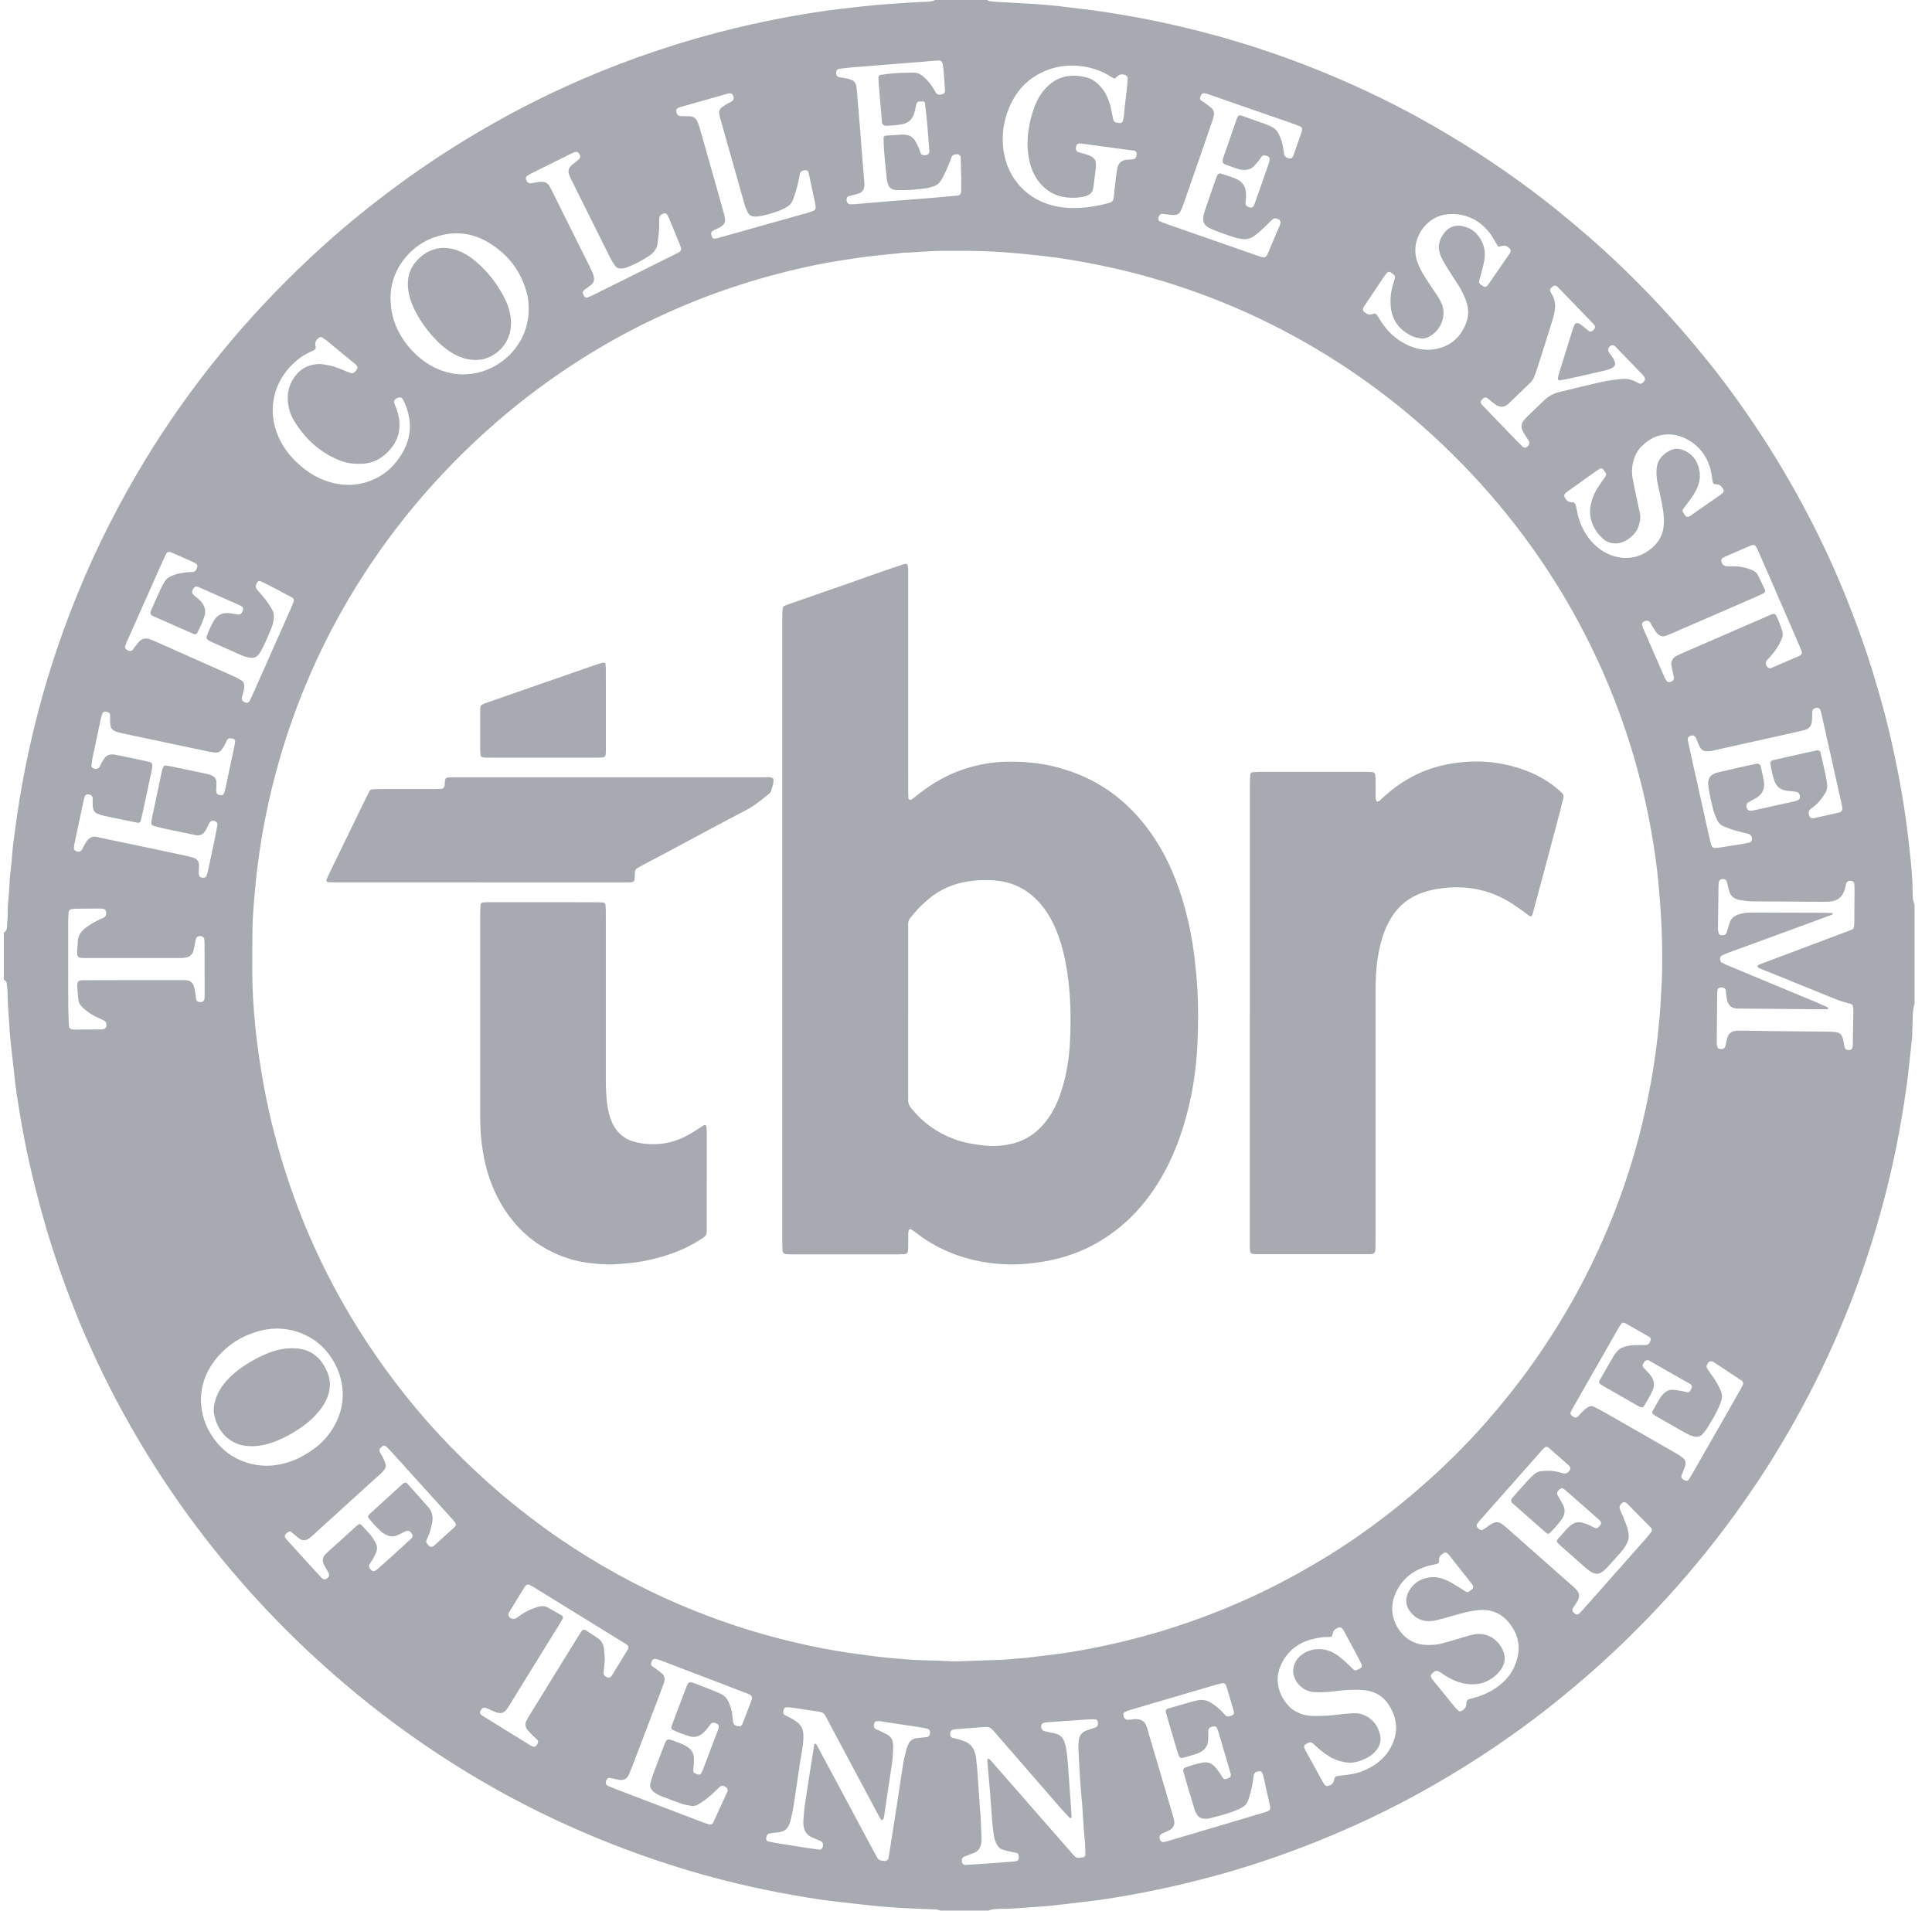 <svg width="91" height="90" viewBox="0 0 91 90" fill="none" xmlns="http://www.w3.org/2000/svg">
<g clip-path="url(#clip0_6_363)">
<path d="M44.035 0C44.851 0 45.666 0 46.481 0C46.531 0.02 46.579 0.051 46.632 0.058C46.752 0.075 46.874 0.085 46.997 0.092C47.607 0.127 48.217 0.157 48.826 0.195C49.164 0.217 49.502 0.249 49.839 0.285C50.163 0.319 50.485 0.369 50.809 0.405C51.416 0.47 52.019 0.559 52.622 0.658C53.99 0.881 55.343 1.168 56.682 1.518C58.788 2.065 60.842 2.765 62.843 3.616C64.168 4.178 65.465 4.8 66.728 5.491C68.649 6.542 70.486 7.722 72.236 9.039C73.094 9.684 73.922 10.365 74.733 11.067C75.761 11.956 76.743 12.893 77.685 13.873C78.353 14.568 78.998 15.283 79.621 16.021C80.165 16.665 80.697 17.316 81.203 17.988C82.058 19.129 82.865 20.304 83.611 21.52C84.556 23.061 85.408 24.65 86.162 26.294C86.733 27.541 87.24 28.814 87.699 30.106C88.071 31.157 88.39 32.221 88.686 33.294C88.898 34.066 89.081 34.846 89.245 35.629C89.4 36.372 89.542 37.119 89.661 37.87C89.774 38.579 89.865 39.294 89.941 40.008C90.008 40.63 90.08 41.25 90.083 41.874C90.083 41.969 90.093 42.064 90.091 42.159C90.09 42.323 90.128 42.479 90.178 42.633V47.279C90.134 47.449 90.097 47.619 90.096 47.794C90.093 48.039 90.081 48.283 90.073 48.528C90.069 48.664 90.069 48.8 90.056 48.934C90.018 49.312 89.971 49.69 89.933 50.068C89.868 50.702 89.783 51.335 89.684 51.965C89.543 52.864 89.382 53.758 89.188 54.648C88.879 56.067 88.504 57.47 88.058 58.853C87.584 60.328 87.031 61.772 86.406 63.189C85.666 64.868 84.818 66.493 83.877 68.068C83.2 69.199 82.471 70.296 81.697 71.362C80.561 72.923 79.331 74.408 78.006 75.813C76.905 76.979 75.749 78.089 74.531 79.132C73.922 79.653 73.303 80.163 72.669 80.653C71.422 81.618 70.124 82.51 68.783 83.338C67.245 84.288 65.655 85.143 64.01 85.893C62.304 86.672 60.557 87.346 58.768 87.908C57.16 88.412 55.527 88.819 53.875 89.142C52.942 89.323 52.005 89.481 51.06 89.587C50.749 89.622 50.44 89.662 50.13 89.696C49.778 89.735 49.429 89.785 49.076 89.805C48.439 89.84 47.805 89.915 47.165 89.916C47.029 89.916 46.893 89.925 46.759 89.941C46.694 89.948 46.63 89.977 46.566 89.997H44.284C44.144 89.931 43.993 89.939 43.844 89.935C42.882 89.9 41.919 89.857 40.959 89.751C40.488 89.698 40.015 89.647 39.543 89.595C38.571 89.485 37.608 89.322 36.648 89.138C34.995 88.821 33.364 88.409 31.759 87.902C30.737 87.579 29.726 87.221 28.728 86.826C27.591 86.377 26.474 85.883 25.379 85.343C23.953 84.639 22.57 83.859 21.228 83.005C19.473 81.888 17.804 80.655 16.22 79.306C14.977 78.249 13.792 77.133 12.669 75.95C11.462 74.679 10.329 73.344 9.276 71.942C8.346 70.704 7.481 69.421 6.684 68.092C5.901 66.787 5.182 65.449 4.541 64.069C4.209 63.355 3.885 62.637 3.594 61.905C3.066 60.582 2.586 59.241 2.184 57.872C1.862 56.778 1.579 55.674 1.334 54.561C1.186 53.885 1.058 53.205 0.945 52.523C0.836 51.867 0.727 51.21 0.665 50.548C0.641 50.292 0.605 50.035 0.578 49.779C0.534 49.362 0.478 48.943 0.454 48.523C0.42 47.913 0.356 47.305 0.352 46.693C0.352 46.571 0.333 46.45 0.319 46.328C0.309 46.239 0.248 46.185 0.179 46.138V43.937C0.265 43.883 0.318 43.807 0.325 43.705C0.338 43.542 0.35 43.379 0.357 43.218C0.369 42.96 0.357 42.7 0.387 42.445C0.444 41.945 0.442 41.443 0.507 40.943C0.56 40.539 0.575 40.13 0.626 39.727C0.751 38.73 0.894 37.736 1.079 36.748C1.34 35.36 1.657 33.985 2.043 32.626C2.502 31.019 3.05 29.442 3.684 27.896C4.567 25.743 5.619 23.676 6.825 21.687C7.891 19.932 9.079 18.262 10.376 16.669C11.681 15.065 13.094 13.562 14.603 12.149C15.615 11.202 16.668 10.303 17.765 9.455C18.571 8.831 19.393 8.23 20.24 7.663C21.367 6.904 22.528 6.2 23.718 5.545C24.944 4.87 26.201 4.258 27.486 3.705C28.646 3.205 29.827 2.756 31.026 2.358C32.225 1.959 33.438 1.612 34.665 1.317C35.483 1.12 36.306 0.944 37.135 0.794C37.964 0.644 38.795 0.512 39.63 0.415C39.954 0.377 40.277 0.338 40.601 0.304C41.047 0.256 41.491 0.211 41.939 0.184C42.522 0.149 43.104 0.098 43.687 0.082C43.768 0.079 43.85 0.065 43.929 0.05C43.967 0.041 44.003 0.017 44.039 0L44.035 0ZM45.04 78.259C45.82 78.232 46.552 78.206 47.285 78.18C47.366 78.177 47.448 78.167 47.529 78.16C47.692 78.145 47.853 78.13 48.016 78.117C48.124 78.109 48.233 78.106 48.342 78.093C48.664 78.055 48.987 78.007 49.311 77.973C50.096 77.889 50.871 77.756 51.643 77.6C52.84 77.357 54.024 77.055 55.189 76.683C56.51 76.261 57.801 75.76 59.058 75.175C60.278 74.608 61.457 73.965 62.603 73.256C64.41 72.135 66.082 70.84 67.645 69.4C68.796 68.34 69.863 67.2 70.85 65.985C71.338 65.385 71.81 64.769 72.256 64.136C72.999 63.08 73.68 61.986 74.297 60.851C74.759 60.003 75.179 59.135 75.564 58.252C76.146 56.918 76.632 55.551 77.031 54.151C77.273 53.301 77.475 52.443 77.648 51.578C77.826 50.687 77.969 49.788 78.07 48.883C78.136 48.276 78.201 47.669 78.225 47.057C78.23 46.948 78.24 46.84 78.245 46.731C78.261 46.392 78.285 46.053 78.288 45.714C78.296 44.885 78.292 44.057 78.238 43.229C78.192 42.497 78.139 41.765 78.056 41.038C77.964 40.228 77.835 39.422 77.679 38.623C77.455 37.476 77.174 36.343 76.83 35.227C76.486 34.11 76.085 33.013 75.624 31.939C75.016 30.528 74.317 29.162 73.519 27.848C72.642 26.406 71.663 25.038 70.578 23.744C69.494 22.451 68.319 21.247 67.058 20.126C66.194 19.359 65.29 18.641 64.35 17.969C62.867 16.907 61.304 15.975 59.668 15.171C58.264 14.482 56.816 13.902 55.328 13.419C54.151 13.038 52.956 12.724 51.745 12.482C51.119 12.357 50.492 12.241 49.861 12.152C49.122 12.047 48.378 11.975 47.634 11.908C47.134 11.864 46.63 11.84 46.129 11.826C45.599 11.811 45.069 11.819 44.539 11.815C43.872 11.808 43.21 11.886 42.545 11.905C42.464 11.908 42.383 11.925 42.303 11.935C42.208 11.945 42.113 11.954 42.019 11.963C41.614 12.005 41.208 12.039 40.805 12.091C40.36 12.149 39.919 12.224 39.475 12.29C38.83 12.387 38.193 12.523 37.559 12.67C36.394 12.939 35.248 13.271 34.117 13.664C32.897 14.087 31.708 14.584 30.546 15.149C29.47 15.671 28.425 16.25 27.414 16.891C26.208 17.656 25.052 18.489 23.953 19.401C22.591 20.531 21.326 21.76 20.152 23.085C19.059 24.318 18.07 25.626 17.171 27.006C16.034 28.753 15.074 30.593 14.291 32.524C13.591 34.251 13.037 36.025 12.639 37.847C12.484 38.563 12.348 39.284 12.24 40.008C12.161 40.545 12.089 41.083 12.039 41.625C11.971 42.356 11.9 43.086 11.89 43.819C11.882 44.458 11.885 45.096 11.882 45.735C11.878 46.537 11.932 47.337 12.004 48.136C12.056 48.703 12.127 49.268 12.209 49.833C12.336 50.706 12.496 51.574 12.69 52.435C13.002 53.814 13.404 55.166 13.888 56.495C14.317 57.67 14.814 58.815 15.376 59.932C16.288 61.744 17.359 63.458 18.587 65.075C19.5 66.278 20.489 67.415 21.558 68.481C22.481 69.403 23.448 70.278 24.474 71.086C25.062 71.549 25.657 71.999 26.273 72.421C28.104 73.678 30.038 74.747 32.083 75.614C33.762 76.326 35.486 76.898 37.26 77.323C38.251 77.561 39.249 77.76 40.26 77.894C40.812 77.967 41.362 78.051 41.916 78.099C42.484 78.148 43.051 78.202 43.623 78.211C44.112 78.218 44.6 78.245 45.043 78.262L45.04 78.259ZM86.33 43.022C86.32 43.089 86.262 43.097 86.214 43.114C85.258 43.465 84.304 43.818 83.349 44.169C82.712 44.403 82.073 44.633 81.436 44.867C81.322 44.909 81.21 44.959 81.101 45.011C81.05 45.035 81.027 45.089 81.019 45.144C81.006 45.231 81.044 45.32 81.113 45.352C81.222 45.406 81.334 45.456 81.447 45.504C82.826 46.079 84.204 46.651 85.582 47.225C85.758 47.299 85.929 47.38 86.102 47.459C86.111 47.463 86.122 47.484 86.119 47.489C86.106 47.507 86.088 47.534 86.071 47.535C85.99 47.542 85.908 47.542 85.827 47.542C84.55 47.531 83.275 47.521 81.998 47.51C81.93 47.51 81.862 47.51 81.794 47.506C81.571 47.489 81.419 47.364 81.358 47.143C81.337 47.065 81.324 46.985 81.313 46.904C81.302 46.823 81.299 46.741 81.289 46.66C81.279 46.574 81.218 46.525 81.12 46.516C80.939 46.501 80.892 46.58 80.887 46.719C80.884 46.786 80.883 46.855 80.881 46.922C80.874 47.629 80.867 48.335 80.861 49.04C80.861 49.121 80.866 49.203 80.878 49.284C80.884 49.319 80.908 49.369 80.938 49.383C81.087 49.455 81.229 49.421 81.269 49.274C81.305 49.144 81.324 49.009 81.361 48.879C81.415 48.688 81.555 48.587 81.743 48.559C81.85 48.543 81.96 48.546 82.069 48.548C82.584 48.555 83.101 48.565 83.616 48.572C84.267 48.58 84.92 48.584 85.571 48.59C85.775 48.592 85.979 48.59 86.183 48.597C86.29 48.6 86.401 48.607 86.507 48.624C86.637 48.645 86.728 48.724 86.776 48.848C86.796 48.897 86.81 48.951 86.821 49.003C86.841 49.097 86.854 49.19 86.874 49.284C86.882 49.322 86.896 49.362 86.917 49.395C86.959 49.462 87.028 49.465 87.097 49.462C87.179 49.458 87.243 49.413 87.251 49.356C87.259 49.316 87.267 49.275 87.269 49.236C87.278 48.706 87.29 48.177 87.297 47.647C87.297 47.566 87.29 47.484 87.277 47.404C87.269 47.349 87.232 47.303 87.175 47.289C86.939 47.227 86.704 47.162 86.477 47.07C85.295 46.59 84.112 46.113 82.93 45.633C82.893 45.617 82.855 45.6 82.822 45.578C82.802 45.563 82.777 45.539 82.777 45.52C82.777 45.498 82.798 45.464 82.818 45.456C82.917 45.412 83.019 45.375 83.119 45.337C84.389 44.86 85.66 44.381 86.93 43.904C87.032 43.866 87.134 43.828 87.232 43.783C87.281 43.76 87.317 43.713 87.325 43.657C87.334 43.59 87.341 43.522 87.341 43.454C87.345 42.898 87.348 42.34 87.351 41.784C87.351 41.73 87.344 41.676 87.339 41.622C87.334 41.557 87.274 41.503 87.203 41.495C87.065 41.478 86.981 41.525 86.951 41.641C86.927 41.733 86.915 41.828 86.885 41.918C86.779 42.249 86.554 42.439 86.204 42.467C86.082 42.477 85.96 42.479 85.837 42.479C85.226 42.476 84.616 42.47 84.004 42.466C83.528 42.463 83.053 42.459 82.579 42.459C82.361 42.459 82.145 42.428 81.932 42.391C81.697 42.35 81.534 42.225 81.454 41.999C81.423 41.91 81.406 41.816 81.384 41.724C81.367 41.659 81.357 41.591 81.334 41.528C81.322 41.492 81.293 41.457 81.262 41.435C81.143 41.355 80.966 41.433 80.953 41.569C80.948 41.622 80.945 41.678 80.945 41.731C80.935 42.397 80.925 43.062 80.918 43.727C80.918 43.807 80.932 43.889 80.953 43.967C80.962 43.998 81.004 44.036 81.037 44.043C81.239 44.084 81.297 44.023 81.346 43.872C81.391 43.729 81.433 43.586 81.477 43.444C81.531 43.277 81.651 43.174 81.806 43.103C81.842 43.086 81.883 43.079 81.922 43.066C82.117 42.995 82.32 42.987 82.523 42.987C83.65 42.991 84.777 42.994 85.905 42.998C86.041 42.998 86.177 43.004 86.312 43.008C86.32 43.008 86.329 43.022 86.337 43.029L86.33 43.022ZM9.366 40.926C9.366 40.926 9.362 40.926 9.361 40.926C9.361 40.994 9.358 41.062 9.361 41.13C9.362 41.169 9.372 41.21 9.381 41.249C9.391 41.298 9.464 41.341 9.545 41.346C9.634 41.352 9.701 41.326 9.719 41.274C9.749 41.185 9.781 41.094 9.801 41.002C9.91 40.498 10.016 39.993 10.121 39.489C10.165 39.277 10.204 39.063 10.243 38.849C10.255 38.778 10.212 38.717 10.144 38.691C9.988 38.631 9.913 38.659 9.845 38.797C9.786 38.919 9.73 39.043 9.658 39.156C9.562 39.305 9.417 39.371 9.238 39.342C9.171 39.33 9.105 39.315 9.038 39.301C8.572 39.204 8.108 39.11 7.644 39.009C7.498 38.978 7.355 38.935 7.212 38.896C7.164 38.882 7.124 38.818 7.127 38.77C7.131 38.716 7.131 38.661 7.143 38.608C7.301 37.851 7.461 37.094 7.622 36.338C7.637 36.271 7.662 36.209 7.683 36.144C7.7 36.094 7.76 36.052 7.809 36.06C7.917 36.076 8.023 36.094 8.129 36.115C8.647 36.223 9.165 36.331 9.684 36.441C9.776 36.461 9.869 36.485 9.955 36.52C10.107 36.581 10.195 36.696 10.195 36.864C10.195 37 10.186 37.136 10.185 37.272C10.185 37.378 10.241 37.435 10.362 37.455C10.464 37.47 10.529 37.438 10.556 37.354C10.58 37.276 10.605 37.199 10.622 37.119C10.761 36.469 10.9 35.818 11.037 35.167C11.054 35.088 11.064 35.007 11.075 34.926C11.082 34.875 11.044 34.816 10.99 34.803C10.938 34.791 10.884 34.778 10.83 34.778C10.775 34.778 10.724 34.8 10.697 34.856C10.667 34.916 10.642 34.98 10.609 35.04C10.557 35.135 10.506 35.231 10.441 35.317C10.373 35.408 10.275 35.457 10.158 35.45C10.077 35.444 9.995 35.436 9.916 35.42C8.534 35.13 7.152 34.839 5.772 34.546C5.653 34.52 5.533 34.489 5.421 34.444C5.301 34.397 5.224 34.301 5.203 34.169C5.192 34.102 5.188 34.035 5.186 33.967C5.183 33.872 5.188 33.777 5.186 33.682C5.185 33.624 5.152 33.58 5.1 33.555C4.937 33.48 4.836 33.523 4.793 33.688C4.778 33.74 4.763 33.792 4.752 33.845C4.616 34.482 4.48 35.119 4.347 35.757C4.324 35.864 4.318 35.972 4.307 36.08C4.303 36.123 4.357 36.182 4.405 36.198C4.552 36.246 4.644 36.213 4.71 36.086C4.742 36.026 4.766 35.961 4.8 35.903C4.839 35.832 4.883 35.763 4.933 35.698C5.011 35.595 5.12 35.542 5.248 35.538C5.302 35.536 5.357 35.538 5.411 35.548C5.544 35.572 5.677 35.599 5.81 35.627C6.169 35.702 6.528 35.777 6.886 35.854C6.953 35.868 7.018 35.886 7.083 35.905C7.128 35.917 7.178 35.981 7.175 36.026C7.169 36.107 7.167 36.189 7.15 36.268C7.018 36.893 6.885 37.517 6.75 38.14C6.714 38.313 6.674 38.484 6.631 38.655C6.613 38.73 6.551 38.77 6.48 38.756C6.268 38.713 6.055 38.668 5.842 38.624C5.523 38.557 5.203 38.495 4.885 38.424C4.78 38.402 4.676 38.366 4.576 38.324C4.468 38.28 4.408 38.188 4.385 38.076C4.371 38.011 4.368 37.942 4.366 37.874C4.364 37.779 4.366 37.684 4.364 37.589C4.361 37.507 4.3 37.445 4.209 37.426C4.182 37.421 4.156 37.421 4.129 37.419C4.071 37.419 4.015 37.452 4.001 37.499C3.98 37.562 3.956 37.627 3.942 37.693C3.797 38.369 3.653 39.047 3.511 39.724C3.494 39.803 3.485 39.885 3.479 39.966C3.477 39.989 3.494 40.017 3.51 40.038C3.562 40.105 3.694 40.14 3.769 40.103C3.803 40.086 3.84 40.058 3.858 40.026C3.933 39.897 3.993 39.758 4.076 39.635C4.191 39.464 4.351 39.377 4.566 39.425C4.698 39.455 4.831 39.483 4.964 39.512C5.721 39.67 6.479 39.827 7.236 39.987C7.754 40.096 8.271 40.205 8.789 40.319C8.908 40.344 9.028 40.372 9.141 40.415C9.279 40.466 9.361 40.573 9.371 40.723C9.376 40.791 9.371 40.859 9.371 40.927L9.366 40.926ZM51.108 81.002C50.519 81.043 49.962 81.08 49.407 81.12C49.327 81.125 49.245 81.135 49.167 81.154C49.132 81.162 49.093 81.191 49.072 81.22C48.994 81.332 49.068 81.518 49.197 81.546C49.369 81.584 49.542 81.62 49.713 81.659C49.931 81.709 50.067 81.85 50.138 82.058C50.168 82.147 50.197 82.24 50.212 82.333C50.244 82.548 50.275 82.763 50.292 82.98C50.332 83.481 50.362 83.982 50.397 84.483C50.401 84.551 50.41 84.619 50.416 84.686C50.435 84.97 50.454 85.255 50.472 85.539C50.474 85.565 50.466 85.593 50.459 85.619C50.456 85.629 50.442 85.637 50.432 85.641C50.421 85.645 50.401 85.648 50.396 85.641C50.239 85.473 50.077 85.309 49.927 85.135C48.991 84.059 48.057 82.98 47.121 81.903C47.005 81.769 46.885 81.639 46.772 81.505C46.678 81.393 46.568 81.334 46.418 81.345C45.944 81.383 45.469 81.416 44.996 81.454C44.944 81.458 44.889 81.474 44.841 81.498C44.808 81.515 44.78 81.55 44.766 81.584C44.752 81.62 44.754 81.665 44.756 81.704C44.76 81.781 44.805 81.843 44.865 81.86C44.969 81.887 45.076 81.91 45.181 81.939C45.271 81.966 45.363 81.995 45.449 82.031C45.676 82.125 45.832 82.286 45.905 82.521C45.934 82.612 45.962 82.704 45.973 82.796C46.002 83.038 46.026 83.281 46.043 83.526C46.084 84.095 46.12 84.665 46.16 85.234C46.167 85.343 46.183 85.45 46.188 85.558C46.205 85.897 46.219 86.236 46.231 86.576C46.234 86.67 46.227 86.767 46.211 86.86C46.2 86.925 46.171 86.989 46.142 87.05C46.085 87.166 45.986 87.238 45.87 87.283C45.718 87.344 45.564 87.397 45.413 87.456C45.342 87.483 45.312 87.544 45.306 87.616C45.305 87.643 45.306 87.67 45.309 87.697C45.318 87.786 45.386 87.854 45.469 87.848C45.808 87.828 46.147 87.807 46.486 87.783C46.716 87.768 46.946 87.748 47.176 87.731C47.366 87.717 47.556 87.704 47.746 87.688C47.799 87.684 47.856 87.677 47.904 87.656C47.937 87.642 47.975 87.602 47.981 87.569C47.992 87.504 47.989 87.435 47.975 87.371C47.968 87.337 47.93 87.296 47.897 87.286C47.792 87.257 47.685 87.242 47.578 87.218C47.46 87.19 47.341 87.163 47.225 87.126C47.103 87.088 47.017 87.002 46.957 86.89C46.888 86.757 46.833 86.617 46.813 86.468C46.783 86.253 46.753 86.038 46.735 85.821C46.698 85.361 46.671 84.9 46.634 84.439C46.595 83.952 46.549 83.466 46.507 82.978C46.504 82.952 46.507 82.925 46.508 82.898C46.508 82.862 46.525 82.845 46.558 82.848C46.571 82.848 46.586 82.85 46.595 82.858C46.634 82.895 46.672 82.933 46.708 82.973C47.736 84.149 48.763 85.326 49.793 86.502C50.06 86.809 50.331 87.114 50.599 87.421C50.657 87.486 50.728 87.52 50.815 87.513C50.883 87.507 50.949 87.499 51.017 87.489C51.067 87.482 51.123 87.425 51.123 87.38C51.12 87.19 51.118 87 51.106 86.811C51.096 86.648 51.072 86.486 51.061 86.324C51.027 85.849 50.996 85.375 50.965 84.901C50.962 84.86 50.953 84.82 50.951 84.779C50.935 84.604 50.921 84.428 50.907 84.251C50.892 84.076 50.878 83.899 50.868 83.723C50.842 83.276 50.815 82.828 50.795 82.381C50.789 82.247 50.799 82.109 50.815 81.975C50.839 81.754 50.953 81.595 51.169 81.519C51.309 81.469 51.452 81.423 51.592 81.373C51.688 81.339 51.725 81.268 51.714 81.145C51.704 81.042 51.66 80.99 51.562 80.987C51.399 80.983 51.236 80.997 51.108 81.001V81.002ZM38.352 82.15C38.405 82.122 38.439 82.142 38.459 82.177C38.717 82.656 38.973 83.134 39.229 83.613C39.889 84.844 40.55 86.077 41.21 87.309C41.248 87.381 41.288 87.452 41.33 87.521C41.375 87.595 41.445 87.635 41.53 87.647C41.569 87.653 41.61 87.659 41.651 87.66C41.76 87.667 41.837 87.61 41.854 87.504C41.961 86.835 42.069 86.165 42.172 85.496C42.293 84.718 42.406 83.938 42.528 83.161C42.566 82.92 42.621 82.681 42.679 82.445C42.705 82.34 42.748 82.238 42.795 82.142C42.864 81.999 42.986 81.914 43.141 81.881C43.22 81.864 43.302 81.862 43.383 81.853C43.477 81.843 43.572 81.839 43.666 81.823C43.739 81.811 43.78 81.757 43.797 81.686C43.834 81.533 43.785 81.451 43.636 81.42C43.557 81.403 43.477 81.385 43.397 81.372C42.968 81.307 42.538 81.243 42.109 81.178C41.893 81.145 41.68 81.11 41.464 81.08C41.398 81.072 41.33 81.077 41.262 81.083C41.239 81.086 41.208 81.107 41.198 81.127C41.135 81.263 41.136 81.41 41.289 81.468C41.353 81.492 41.416 81.516 41.477 81.547C41.586 81.601 41.695 81.656 41.803 81.716C41.957 81.801 42.036 81.938 42.058 82.109C42.066 82.177 42.075 82.245 42.07 82.312C42.06 82.528 42.056 82.746 42.028 82.962C41.959 83.472 41.875 83.981 41.798 84.492C41.745 84.854 41.692 85.217 41.639 85.579C41.633 85.619 41.62 85.658 41.602 85.695C41.592 85.715 41.566 85.728 41.545 85.737C41.537 85.742 41.517 85.732 41.51 85.723C41.484 85.692 41.46 85.66 41.44 85.624C41.037 84.87 40.633 84.117 40.231 83.362C39.804 82.559 39.376 81.757 38.949 80.954C38.916 80.895 38.884 80.835 38.848 80.777C38.812 80.718 38.756 80.678 38.69 80.657C38.652 80.644 38.612 80.633 38.571 80.627C38.169 80.566 37.767 80.505 37.363 80.447C37.256 80.432 37.147 80.427 37.039 80.422C36.988 80.419 36.933 80.46 36.916 80.51C36.907 80.535 36.899 80.562 36.895 80.588C36.878 80.682 36.909 80.762 36.978 80.797C37.063 80.84 37.152 80.875 37.234 80.922C37.341 80.983 37.447 81.043 37.543 81.118C37.724 81.257 37.825 81.442 37.839 81.675C37.852 81.893 37.833 82.109 37.798 82.323C37.755 82.578 37.712 82.831 37.673 83.086C37.58 83.703 37.494 84.32 37.399 84.938C37.359 85.192 37.311 85.446 37.25 85.697C37.148 86.123 36.994 86.302 36.528 86.325C36.421 86.331 36.313 86.35 36.208 86.376C36.174 86.383 36.139 86.421 36.123 86.454C36.101 86.502 36.092 86.557 36.085 86.61C36.079 86.658 36.127 86.728 36.169 86.737C36.314 86.768 36.46 86.801 36.606 86.825C37.087 86.903 37.57 86.978 38.053 87.053C38.227 87.08 38.402 87.104 38.577 87.126C38.674 87.139 38.748 87.067 38.761 86.955C38.775 86.833 38.742 86.765 38.646 86.721C38.523 86.666 38.398 86.61 38.272 86.559C37.989 86.442 37.856 86.225 37.843 85.926C37.84 85.872 37.835 85.817 37.839 85.763C37.857 85.534 37.87 85.303 37.903 85.075C37.965 84.632 38.037 84.19 38.105 83.749C38.189 83.212 38.272 82.677 38.356 82.149L38.352 82.15ZM24.9 14.527C24.9 14.34 24.892 14.139 24.846 13.938C24.604 12.861 23.996 12.04 23.071 11.461C22.39 11.035 21.644 10.886 20.847 11.067C20.045 11.249 19.405 11.678 18.932 12.348C18.408 13.092 18.296 13.921 18.475 14.796C18.673 15.773 19.484 16.881 20.601 17.374C21.188 17.633 21.799 17.702 22.431 17.572C23.745 17.303 24.92 16.107 24.902 14.527H24.9ZM9.464 65.93C9.471 66.578 9.657 67.197 10.088 67.789C10.382 68.191 10.747 68.509 11.195 68.725C11.909 69.067 12.649 69.129 13.414 68.927C13.933 68.79 14.396 68.539 14.824 68.221C15.222 67.923 15.537 67.554 15.772 67.119C16.084 66.543 16.211 65.93 16.115 65.273C16.047 64.808 15.881 64.381 15.629 63.989C15.331 63.523 14.934 63.158 14.436 62.912C13.681 62.54 12.899 62.489 12.1 62.729C11.285 62.974 10.607 63.434 10.091 64.117C9.688 64.652 9.474 65.258 9.463 65.931L9.464 65.93ZM77.199 63.359C77.267 63.359 77.335 63.359 77.403 63.359C77.43 63.359 77.457 63.359 77.484 63.362C77.612 63.369 77.68 63.293 77.729 63.187C77.77 63.095 77.758 63.015 77.682 62.971C77.305 62.755 76.927 62.542 76.551 62.327C76.54 62.32 76.525 62.319 76.513 62.313C76.467 62.296 76.392 62.316 76.364 62.354C76.333 62.398 76.3 62.442 76.273 62.489C75.539 63.773 74.805 65.057 74.072 66.342C74.038 66.4 74.01 66.462 73.98 66.523C73.96 66.563 73.98 66.641 74.017 66.672C74.184 66.811 74.252 66.799 74.365 66.682C74.43 66.614 74.49 66.537 74.559 66.472C74.628 66.407 74.701 66.346 74.78 66.294C74.875 66.232 74.978 66.21 75.087 66.27C75.243 66.353 75.401 66.428 75.554 66.516C76.309 66.947 77.062 67.378 77.816 67.81C78.206 68.032 78.595 68.253 78.981 68.478C79.086 68.539 79.188 68.608 79.281 68.686C79.383 68.771 79.412 68.892 79.382 69.019C79.367 69.084 79.341 69.148 79.317 69.212C79.283 69.301 79.245 69.387 79.211 69.476C79.174 69.577 79.207 69.652 79.31 69.711C79.334 69.724 79.358 69.735 79.383 69.745C79.436 69.765 79.502 69.751 79.531 69.708C79.583 69.629 79.635 69.551 79.682 69.469C80.255 68.468 80.829 67.467 81.401 66.467C81.596 66.125 81.79 65.783 81.984 65.44C82.024 65.37 82.06 65.297 82.096 65.224C82.124 65.166 82.099 65.086 82.045 65.043C82.035 65.034 82.025 65.024 82.014 65.017C81.583 64.733 81.153 64.448 80.723 64.166C80.689 64.145 80.649 64.125 80.611 64.121C80.574 64.118 80.533 64.132 80.499 64.149C80.476 64.16 80.461 64.187 80.447 64.209C80.363 64.335 80.36 64.391 80.438 64.504C80.539 64.65 80.641 64.793 80.74 64.939C80.861 65.12 80.963 65.31 81.05 65.511C81.119 65.67 81.125 65.827 81.072 65.987C81.034 66.103 80.99 66.217 80.939 66.328C80.774 66.686 80.568 67.022 80.356 67.353C80.305 67.432 80.239 67.501 80.175 67.571C80.096 67.656 79.989 67.686 79.879 67.677C79.8 67.671 79.716 67.653 79.642 67.622C79.518 67.569 79.398 67.506 79.28 67.439C78.855 67.198 78.432 66.955 78.007 66.712C77.961 66.685 77.917 66.652 77.873 66.621C77.826 66.588 77.808 66.526 77.835 66.478C77.948 66.277 78.058 66.075 78.176 65.876C78.217 65.807 78.271 65.745 78.325 65.684C78.458 65.532 78.623 65.449 78.827 65.467C78.962 65.48 79.095 65.503 79.228 65.527C79.307 65.541 79.385 65.565 79.466 65.58C79.524 65.59 79.577 65.568 79.607 65.521C79.644 65.466 79.675 65.403 79.691 65.34C79.699 65.307 79.675 65.263 79.655 65.229C79.642 65.208 79.614 65.195 79.59 65.181C78.954 64.817 78.317 64.455 77.68 64.093C77.658 64.08 77.628 64.067 77.604 64.07C77.566 64.074 77.52 64.081 77.494 64.105C77.454 64.141 77.426 64.189 77.399 64.234C77.359 64.302 77.366 64.37 77.413 64.422C77.468 64.482 77.528 64.538 77.581 64.599C77.645 64.67 77.71 64.74 77.765 64.816C77.908 65.017 77.949 65.234 77.85 65.47C77.736 65.748 77.574 65.998 77.419 66.253C77.403 66.278 77.345 66.293 77.31 66.287C77.257 66.28 77.206 66.256 77.159 66.229C76.617 65.92 76.075 65.609 75.534 65.299C75.475 65.265 75.418 65.228 75.362 65.191C75.323 65.167 75.306 65.088 75.331 65.044C75.553 64.656 75.776 64.268 76.001 63.88C76.035 63.822 76.078 63.768 76.118 63.713C76.217 63.577 76.35 63.492 76.511 63.44C76.735 63.366 76.963 63.356 77.195 63.362L77.199 63.359ZM76.715 72.336C76.724 72.452 76.694 72.568 76.639 72.68C76.566 72.827 76.476 72.963 76.37 73.086C76.166 73.323 75.956 73.555 75.748 73.787C75.694 73.848 75.635 73.904 75.574 73.958C75.331 74.177 75.162 74.189 74.88 74.002C74.801 73.95 74.728 73.889 74.657 73.826C74.29 73.504 73.923 73.181 73.558 72.857C73.497 72.803 73.438 72.748 73.38 72.69C73.325 72.635 73.317 72.565 73.366 72.508C73.509 72.346 73.652 72.181 73.797 72.022C73.853 71.962 73.915 71.908 73.977 71.856C74.132 71.726 74.308 71.676 74.508 71.724C74.641 71.755 74.77 71.794 74.892 71.859C74.975 71.904 75.06 71.948 75.148 71.981C75.18 71.992 75.234 71.981 75.261 71.961C75.314 71.92 75.356 71.866 75.397 71.812C75.425 71.775 75.415 71.692 75.386 71.659C75.357 71.629 75.331 71.598 75.301 71.571C74.791 71.123 74.283 70.674 73.772 70.227C73.731 70.191 73.687 70.159 73.643 70.126C73.591 70.088 73.514 70.099 73.458 70.151C73.448 70.16 73.438 70.17 73.428 70.18C73.329 70.284 73.319 70.355 73.385 70.47C73.468 70.61 73.554 70.749 73.625 70.895C73.737 71.121 73.71 71.345 73.57 71.55C73.4 71.796 73.193 72.013 72.983 72.224C72.954 72.255 72.908 72.255 72.873 72.231C72.828 72.201 72.784 72.169 72.743 72.133C72.243 71.695 71.745 71.254 71.246 70.814C71.227 70.796 71.201 70.777 71.194 70.753C71.183 70.718 71.174 70.674 71.184 70.64C71.194 70.603 71.221 70.568 71.248 70.538C71.491 70.263 71.733 69.989 71.98 69.718C72.062 69.628 72.152 69.546 72.242 69.462C72.344 69.366 72.465 69.311 72.605 69.296C72.891 69.269 73.174 69.274 73.453 69.355C73.531 69.377 73.611 69.403 73.69 69.41C73.739 69.414 73.797 69.393 73.84 69.364C73.882 69.336 73.912 69.285 73.945 69.241C73.976 69.2 73.972 69.125 73.939 69.09C73.912 69.059 73.889 69.025 73.86 68.998C73.565 68.737 73.269 68.478 72.972 68.218C72.952 68.199 72.928 68.185 72.907 68.17C72.87 68.143 72.79 68.148 72.755 68.182C72.707 68.229 72.658 68.276 72.612 68.327C72.487 68.468 72.363 68.614 72.237 68.756C71.409 69.691 70.581 70.626 69.754 71.561C69.692 71.632 69.634 71.707 69.576 71.784C69.536 71.835 69.548 71.915 69.6 71.969C69.628 71.998 69.659 72.026 69.694 72.047C69.742 72.078 69.795 72.085 69.848 72.057C69.894 72.031 69.94 72 69.984 71.969C70.062 71.915 70.137 71.856 70.217 71.805C70.454 71.658 70.597 71.666 70.81 71.838C70.895 71.905 70.978 71.976 71.058 72.048C72.056 72.929 73.053 73.809 74.049 74.69C74.12 74.752 74.189 74.819 74.255 74.887C74.388 75.027 74.415 75.201 74.324 75.374C74.275 75.47 74.211 75.559 74.153 75.651C74.124 75.697 74.088 75.74 74.069 75.79C74.058 75.824 74.061 75.874 74.078 75.905C74.103 75.95 74.146 75.988 74.187 76.022C74.242 76.067 74.325 76.063 74.372 76.016C74.44 75.95 74.507 75.882 74.569 75.811C74.831 75.518 75.093 75.224 75.353 74.928C76.064 74.125 76.776 73.323 77.485 72.518C77.593 72.397 77.695 72.269 77.792 72.14C77.812 72.115 77.804 72.063 77.798 72.024C77.794 72 77.774 71.976 77.755 71.956C77.385 71.578 77.012 71.202 76.64 70.827C76.612 70.798 76.575 70.777 76.538 70.762C76.515 70.752 76.48 70.75 76.46 70.762C76.3 70.856 76.244 70.975 76.314 71.131C76.404 71.328 76.487 71.529 76.565 71.731C76.637 71.921 76.705 72.114 76.714 72.33L76.715 72.336ZM58.684 9.347C58.676 9.441 58.666 9.509 58.664 9.575C58.661 9.65 58.7 9.704 58.769 9.734C58.806 9.749 58.844 9.764 58.884 9.775C58.952 9.793 59.021 9.758 59.051 9.694C59.068 9.657 59.088 9.621 59.102 9.582C59.323 8.955 59.543 8.328 59.761 7.7C59.784 7.636 59.791 7.568 59.804 7.501C59.812 7.458 59.774 7.384 59.732 7.367C59.682 7.347 59.63 7.33 59.577 7.32C59.522 7.31 59.468 7.324 59.432 7.371C59.382 7.435 59.338 7.504 59.287 7.568C59.209 7.663 59.13 7.755 59.047 7.844C58.97 7.926 58.868 7.963 58.761 7.988C58.595 8.028 58.435 7.994 58.279 7.946C58.098 7.891 57.92 7.821 57.741 7.758C57.703 7.743 57.662 7.728 57.635 7.701C57.608 7.674 57.583 7.632 57.586 7.596C57.59 7.53 57.607 7.462 57.628 7.399C57.822 6.835 58.019 6.271 58.216 5.706C58.238 5.643 58.261 5.579 58.288 5.515C58.315 5.452 58.39 5.416 58.455 5.439C58.853 5.578 59.249 5.716 59.645 5.859C59.734 5.892 59.819 5.936 59.904 5.977C60.045 6.043 60.147 6.151 60.216 6.288C60.297 6.445 60.366 6.608 60.404 6.782C60.43 6.901 60.448 7.023 60.469 7.143C60.476 7.183 60.476 7.224 60.482 7.265C60.496 7.356 60.558 7.404 60.638 7.436C60.791 7.496 60.873 7.465 60.925 7.317C61.053 6.959 61.176 6.6 61.299 6.24C61.312 6.202 61.32 6.161 61.328 6.121C61.343 6.059 61.302 5.977 61.241 5.954C61.077 5.89 60.912 5.827 60.745 5.769C59.962 5.497 59.18 5.228 58.398 4.956C57.911 4.788 57.424 4.615 56.937 4.446C56.861 4.42 56.782 4.4 56.702 4.391C56.67 4.387 56.622 4.413 56.599 4.441C56.566 4.482 56.548 4.536 56.53 4.587C56.511 4.638 56.532 4.71 56.569 4.734C56.637 4.779 56.709 4.817 56.775 4.866C56.874 4.938 56.97 5.011 57.063 5.091C57.165 5.177 57.198 5.297 57.175 5.423C57.154 5.542 57.116 5.66 57.076 5.776C56.82 6.52 56.562 7.265 56.304 8.008C56.118 8.548 55.931 9.086 55.741 9.623C55.7 9.738 55.653 9.851 55.599 9.96C55.547 10.065 55.452 10.119 55.336 10.126C55.255 10.13 55.173 10.126 55.093 10.116C54.985 10.105 54.877 10.085 54.77 10.072C54.689 10.062 54.62 10.109 54.58 10.197C54.569 10.221 54.563 10.248 54.556 10.275C54.545 10.321 54.575 10.401 54.613 10.416C54.725 10.463 54.837 10.512 54.953 10.552C56.401 11.059 57.849 11.563 59.297 12.067C59.374 12.094 59.453 12.115 59.533 12.125C59.566 12.129 59.609 12.101 59.635 12.075C59.664 12.048 59.684 12.01 59.701 11.973C59.893 11.525 60.086 11.075 60.275 10.624C60.297 10.575 60.313 10.521 60.315 10.467C60.315 10.432 60.289 10.395 60.271 10.361C60.265 10.351 60.25 10.345 60.237 10.34C60.045 10.251 60.006 10.263 59.848 10.418C59.644 10.617 59.443 10.821 59.224 11.002C58.887 11.28 58.701 11.314 58.279 11.217C58.267 11.215 58.252 11.212 58.24 11.207C57.849 11.09 57.464 10.958 57.089 10.8C57.026 10.773 56.964 10.743 56.906 10.709C56.74 10.61 56.658 10.469 56.672 10.269C56.684 10.117 56.732 9.976 56.78 9.836C56.94 9.36 57.107 8.886 57.273 8.412C57.291 8.361 57.314 8.311 57.337 8.262C57.365 8.195 57.436 8.155 57.501 8.175C57.761 8.252 58.02 8.332 58.267 8.447C58.541 8.576 58.67 8.8 58.687 9.093C58.693 9.187 58.687 9.282 58.687 9.352L58.684 9.347ZM45.274 8.245C45.274 8.245 45.271 8.245 45.27 8.245C45.264 7.973 45.26 7.701 45.251 7.429C45.248 7.324 45.166 7.261 45.059 7.264C44.94 7.268 44.848 7.307 44.808 7.431C44.783 7.508 44.757 7.585 44.725 7.66C44.627 7.884 44.536 8.112 44.422 8.327C44.192 8.761 44.076 8.75 43.703 8.855C43.69 8.859 43.676 8.859 43.663 8.86C43.218 8.927 42.773 8.967 42.324 8.958C42.27 8.958 42.215 8.955 42.161 8.947C41.999 8.924 41.883 8.841 41.83 8.682C41.804 8.606 41.779 8.526 41.77 8.446C41.739 8.175 41.715 7.905 41.69 7.634C41.671 7.445 41.651 7.257 41.639 7.067C41.626 6.877 41.622 6.687 41.617 6.498C41.617 6.445 41.667 6.392 41.719 6.389C41.977 6.37 42.233 6.353 42.491 6.339C42.545 6.336 42.6 6.345 42.654 6.349C42.842 6.366 42.99 6.457 43.091 6.612C43.165 6.726 43.22 6.85 43.276 6.973C43.31 7.047 43.329 7.128 43.359 7.204C43.386 7.275 43.445 7.305 43.517 7.312C43.544 7.315 43.571 7.312 43.598 7.309C43.708 7.295 43.779 7.223 43.772 7.122C43.749 6.796 43.725 6.472 43.7 6.148C43.684 5.946 43.667 5.742 43.646 5.541C43.622 5.311 43.593 5.084 43.565 4.854C43.56 4.809 43.52 4.781 43.482 4.778C43.415 4.772 43.347 4.776 43.281 4.785C43.221 4.792 43.187 4.84 43.167 4.891C43.149 4.942 43.143 4.996 43.131 5.05C43.101 5.167 43.081 5.29 43.037 5.402C42.941 5.646 42.767 5.801 42.501 5.849C42.26 5.892 42.017 5.92 41.772 5.924C41.732 5.924 41.688 5.924 41.653 5.91C41.619 5.896 41.583 5.866 41.565 5.834C41.545 5.8 41.541 5.756 41.537 5.716C41.483 5.081 41.431 4.444 41.378 3.808C41.374 3.754 41.375 3.699 41.377 3.645C41.377 3.59 41.419 3.536 41.469 3.528C41.576 3.512 41.684 3.501 41.791 3.485C42.196 3.427 42.604 3.429 43.01 3.42C43.199 3.416 43.354 3.487 43.492 3.607C43.667 3.758 43.817 3.934 43.943 4.129C43.987 4.197 44.024 4.271 44.066 4.34C44.132 4.446 44.212 4.478 44.345 4.451C44.46 4.428 44.522 4.362 44.515 4.258C44.491 3.92 44.464 3.582 44.436 3.243C44.429 3.163 44.41 3.082 44.396 3.003C44.375 2.892 44.318 2.845 44.195 2.85C44.073 2.854 43.952 2.864 43.83 2.874C43.708 2.884 43.587 2.901 43.465 2.909C43.019 2.945 42.572 2.978 42.124 3.014C41.447 3.068 40.771 3.121 40.094 3.178C39.904 3.194 39.716 3.218 39.528 3.242C39.439 3.253 39.392 3.315 39.386 3.413C39.379 3.548 39.43 3.618 39.562 3.644C39.655 3.662 39.75 3.668 39.843 3.688C39.936 3.708 40.028 3.736 40.115 3.768C40.226 3.809 40.288 3.899 40.321 4.008C40.339 4.073 40.349 4.141 40.355 4.207C40.41 4.857 40.465 5.507 40.517 6.157C40.553 6.59 40.583 7.023 40.617 7.456C40.648 7.848 40.686 8.24 40.714 8.633C40.72 8.712 40.706 8.794 40.689 8.873C40.667 8.972 40.599 9.042 40.512 9.084C40.438 9.119 40.359 9.142 40.281 9.163C40.189 9.189 40.096 9.206 40.005 9.231C39.903 9.26 39.862 9.336 39.879 9.454C39.893 9.563 39.96 9.626 40.069 9.623C40.178 9.622 40.285 9.615 40.394 9.606C40.908 9.564 41.422 9.519 41.936 9.476C42.41 9.438 42.884 9.403 43.357 9.366C43.627 9.345 43.898 9.323 44.168 9.299C44.48 9.272 44.79 9.243 45.101 9.213C45.202 9.203 45.265 9.127 45.271 9.018C45.274 8.95 45.274 8.882 45.275 8.814C45.275 8.624 45.275 8.433 45.275 8.243L45.274 8.245ZM12.9 29.052C12.893 29.196 12.873 29.356 12.812 29.51C12.668 29.877 12.515 30.239 12.335 30.59C12.291 30.674 12.24 30.756 12.182 30.831C12.093 30.946 11.968 30.999 11.824 30.987C11.731 30.978 11.636 30.957 11.545 30.931C11.467 30.909 11.394 30.873 11.319 30.841C10.86 30.637 10.4 30.433 9.941 30.228C9.892 30.205 9.845 30.178 9.798 30.151C9.74 30.119 9.713 30.043 9.736 29.974C9.825 29.717 9.938 29.471 10.076 29.236C10.226 28.977 10.461 28.86 10.758 28.879C10.853 28.884 10.945 28.907 11.04 28.921C11.106 28.931 11.174 28.942 11.241 28.947C11.299 28.951 11.348 28.925 11.38 28.877C11.408 28.832 11.431 28.783 11.447 28.732C11.467 28.666 11.432 28.586 11.377 28.556C11.329 28.531 11.28 28.506 11.231 28.484C10.622 28.215 10.015 27.945 9.406 27.677C9.369 27.66 9.331 27.647 9.291 27.634C9.231 27.613 9.157 27.643 9.119 27.707C9.098 27.741 9.078 27.777 9.064 27.816C9.038 27.885 9.048 27.952 9.099 28.004C9.146 28.052 9.201 28.093 9.253 28.137C9.316 28.189 9.382 28.239 9.437 28.297C9.638 28.511 9.719 28.756 9.624 29.044C9.535 29.316 9.419 29.575 9.283 29.827C9.26 29.87 9.191 29.888 9.14 29.868C9.114 29.858 9.089 29.849 9.065 29.837C8.468 29.575 7.872 29.313 7.276 29.05C7.226 29.029 7.174 29.008 7.134 28.974C7.107 28.951 7.083 28.904 7.086 28.87C7.089 28.818 7.11 28.764 7.131 28.715C7.274 28.392 7.416 28.069 7.564 27.749C7.621 27.626 7.692 27.51 7.76 27.392C7.823 27.283 7.914 27.207 8.029 27.153C8.177 27.082 8.332 27.033 8.492 27.003C8.664 26.971 8.838 26.944 9.017 26.948C9.173 26.952 9.223 26.904 9.28 26.745C9.284 26.733 9.287 26.719 9.291 26.706C9.307 26.655 9.287 26.585 9.248 26.561C9.202 26.533 9.157 26.501 9.107 26.479C8.836 26.356 8.562 26.236 8.288 26.116C8.201 26.077 8.114 26.041 8.024 26.005C7.962 25.981 7.874 26.008 7.845 26.062C7.799 26.145 7.754 26.229 7.716 26.315C7.13 27.63 6.545 28.945 5.96 30.261C5.934 30.323 5.912 30.388 5.891 30.452C5.877 30.493 5.907 30.563 5.951 30.592C5.985 30.614 6.02 30.636 6.057 30.651C6.125 30.68 6.204 30.664 6.244 30.614C6.278 30.573 6.31 30.528 6.343 30.486C6.401 30.41 6.456 30.333 6.518 30.261C6.667 30.086 6.849 30.031 7.066 30.113C7.181 30.157 7.293 30.205 7.404 30.255C7.714 30.392 8.024 30.531 8.334 30.668C9.215 31.059 10.097 31.448 10.977 31.842C11.113 31.903 11.245 31.973 11.372 32.05C11.459 32.101 11.5 32.19 11.503 32.291C11.504 32.358 11.503 32.426 11.491 32.493C11.48 32.559 11.456 32.623 11.438 32.688C11.423 32.741 11.408 32.793 11.396 32.845C11.371 32.95 11.409 33.024 11.514 33.075C11.617 33.126 11.715 33.105 11.759 33.015C11.814 32.906 11.865 32.796 11.915 32.684C12.235 31.965 12.555 31.244 12.874 30.525C13.15 29.905 13.425 29.284 13.7 28.664C13.744 28.565 13.785 28.464 13.823 28.362C13.864 28.253 13.84 28.188 13.728 28.128C13.381 27.943 13.031 27.761 12.683 27.578C12.552 27.509 12.417 27.443 12.283 27.38C12.222 27.351 12.147 27.381 12.11 27.443C12.022 27.589 12.029 27.683 12.14 27.811C12.271 27.966 12.412 28.116 12.533 28.279C12.639 28.419 12.729 28.572 12.822 28.722C12.882 28.817 12.9 28.923 12.899 29.053L12.9 29.052ZM80.455 36.965C80.452 36.692 80.522 36.528 80.786 36.425C80.861 36.396 80.942 36.377 81.021 36.359C81.338 36.285 81.656 36.212 81.974 36.14C82.212 36.086 82.451 36.033 82.69 35.984C82.832 35.954 82.907 35.994 82.938 36.121C82.989 36.332 83.036 36.544 83.075 36.758C83.149 37.155 83.007 37.449 82.644 37.632C82.535 37.687 82.428 37.748 82.324 37.809C82.302 37.821 82.283 37.847 82.276 37.871C82.242 37.967 82.259 38.058 82.322 38.137C82.361 38.185 82.413 38.195 82.468 38.189C82.536 38.182 82.603 38.174 82.669 38.158C83.292 38.021 83.915 37.884 84.536 37.743C84.602 37.729 84.664 37.698 84.723 37.669C84.745 37.659 84.766 37.63 84.77 37.606C84.791 37.508 84.773 37.412 84.705 37.34C84.672 37.306 84.609 37.298 84.558 37.291C84.41 37.271 84.26 37.264 84.113 37.239C83.85 37.196 83.673 37.043 83.582 36.791C83.484 36.522 83.428 36.243 83.387 35.96C83.377 35.895 83.427 35.828 83.497 35.811C84 35.697 84.502 35.583 85.006 35.47C85.204 35.426 85.404 35.384 85.604 35.343C85.649 35.333 85.724 35.377 85.737 35.416C85.741 35.429 85.747 35.442 85.749 35.454C85.853 35.917 85.97 36.377 86.05 36.847C86.082 37.044 86.061 37.227 85.952 37.394C85.878 37.507 85.798 37.616 85.713 37.722C85.592 37.871 85.442 37.99 85.29 38.103C85.185 38.179 85.176 38.28 85.206 38.393C85.234 38.501 85.316 38.566 85.411 38.546C85.809 38.458 86.207 38.369 86.603 38.279C86.63 38.273 86.654 38.262 86.68 38.252C86.738 38.23 86.786 38.155 86.777 38.089C86.77 38.021 86.762 37.954 86.746 37.888C86.646 37.438 86.544 36.987 86.443 36.537C86.228 35.571 86.013 34.604 85.796 33.637C85.782 33.57 85.764 33.505 85.743 33.441C85.718 33.366 85.631 33.325 85.543 33.344C85.428 33.366 85.366 33.429 85.36 33.529C85.357 33.597 85.36 33.665 85.357 33.733C85.355 33.814 85.35 33.896 85.342 33.977C85.321 34.186 85.216 34.332 85.005 34.386C84.9 34.413 84.795 34.441 84.689 34.464C83.762 34.67 82.835 34.877 81.907 35.084C81.524 35.169 81.139 35.256 80.755 35.341C80.622 35.371 80.489 35.398 80.352 35.385C80.253 35.375 80.165 35.341 80.11 35.255C80.066 35.187 80.029 35.113 79.996 35.04C79.953 34.941 79.917 34.837 79.87 34.739C79.855 34.707 79.82 34.676 79.785 34.659C79.709 34.622 79.575 34.656 79.525 34.722C79.491 34.768 79.485 34.823 79.498 34.877C79.576 35.235 79.655 35.593 79.734 35.95C80.005 37.169 80.275 38.388 80.547 39.606C80.564 39.686 80.59 39.764 80.615 39.84C80.635 39.9 80.709 39.945 80.775 39.943C80.816 39.943 80.857 39.943 80.897 39.938C81.245 39.885 81.595 39.833 81.943 39.776C82.103 39.751 82.263 39.72 82.421 39.683C82.454 39.676 82.491 39.636 82.505 39.604C82.559 39.472 82.482 39.315 82.352 39.279C82.128 39.221 81.903 39.172 81.682 39.107C81.514 39.057 81.348 38.992 81.187 38.924C81.045 38.865 80.935 38.763 80.876 38.617C80.813 38.467 80.741 38.318 80.7 38.163C80.624 37.874 80.564 37.581 80.505 37.289C80.481 37.17 80.472 37.047 80.461 36.964L80.455 36.965ZM32.683 83.075C32.669 83.212 32.656 83.307 32.654 83.402C32.652 83.458 32.682 83.508 32.734 83.533C32.782 83.558 32.835 83.575 32.886 83.589C32.94 83.603 33.008 83.575 33.027 83.533C33.057 83.472 33.09 83.413 33.114 83.349C33.35 82.728 33.585 82.106 33.82 81.484C33.834 81.445 33.846 81.406 33.855 81.368C33.872 81.307 33.834 81.23 33.772 81.198C33.748 81.185 33.724 81.174 33.698 81.165C33.598 81.13 33.534 81.141 33.477 81.209C33.417 81.283 33.363 81.36 33.302 81.433C33.241 81.505 33.18 81.58 33.108 81.641C32.932 81.788 32.734 81.856 32.504 81.792C32.215 81.714 31.937 81.603 31.668 81.477C31.641 81.464 31.623 81.41 31.62 81.373C31.617 81.335 31.636 81.294 31.65 81.256C31.881 80.647 32.111 80.037 32.342 79.428C32.356 79.39 32.376 79.355 32.395 79.318C32.424 79.258 32.495 79.227 32.567 79.247C32.632 79.265 32.697 79.284 32.761 79.308C33.04 79.415 33.318 79.523 33.595 79.633C33.708 79.679 33.819 79.733 33.931 79.781C34.116 79.858 34.239 79.996 34.321 80.177C34.406 80.364 34.466 80.558 34.491 80.762C34.504 80.869 34.515 80.977 34.526 81.086C34.545 81.263 34.682 81.321 34.849 81.324C34.872 81.324 34.897 81.301 34.917 81.283C34.937 81.264 34.955 81.242 34.965 81.217C35.112 80.838 35.258 80.459 35.403 80.078C35.417 80.041 35.425 79.997 35.42 79.959C35.414 79.922 35.396 79.877 35.367 79.857C35.313 79.819 35.25 79.792 35.186 79.768C34.756 79.602 34.324 79.438 33.894 79.272C32.968 78.918 32.043 78.565 31.118 78.212C31.03 78.178 30.938 78.154 30.844 78.138C30.813 78.133 30.764 78.16 30.741 78.187C30.709 78.226 30.686 78.279 30.67 78.33C30.653 78.383 30.67 78.441 30.711 78.478C30.762 78.522 30.823 78.553 30.877 78.594C30.985 78.676 31.098 78.754 31.197 78.845C31.293 78.933 31.319 79.054 31.296 79.182C31.288 79.234 31.266 79.285 31.248 79.336C31.197 79.476 31.147 79.616 31.093 79.757C30.693 80.81 30.294 81.863 29.892 82.915C29.804 83.143 29.716 83.371 29.62 83.594C29.532 83.795 29.372 83.876 29.158 83.838C29.011 83.812 28.867 83.777 28.72 83.747C28.657 83.734 28.618 83.774 28.584 83.817C28.567 83.836 28.557 83.863 28.548 83.889C28.511 83.996 28.543 84.084 28.64 84.125C28.79 84.189 28.94 84.251 29.093 84.309C30.437 84.823 31.782 85.335 33.125 85.848C33.214 85.882 33.305 85.91 33.395 85.937C33.479 85.961 33.561 85.924 33.598 85.844C33.819 85.362 34.038 84.881 34.258 84.4C34.269 84.376 34.277 84.346 34.273 84.322C34.267 84.284 34.259 84.233 34.233 84.213C34.071 84.091 33.971 84.088 33.84 84.223C33.63 84.437 33.411 84.639 33.169 84.815C33.07 84.885 32.966 84.951 32.86 85.011C32.764 85.067 32.655 85.084 32.545 85.062C32.399 85.033 32.249 85.013 32.109 84.965C31.776 84.849 31.446 84.721 31.118 84.594C30.99 84.544 30.87 84.479 30.769 84.387C30.652 84.278 30.592 84.145 30.638 83.984C30.682 83.826 30.728 83.671 30.785 83.518C30.951 83.072 31.12 82.629 31.289 82.186C31.313 82.122 31.344 82.063 31.375 82.002C31.396 81.961 31.469 81.928 31.515 81.937C31.528 81.939 31.542 81.937 31.555 81.942C31.827 82.029 32.096 82.125 32.343 82.266C32.559 82.39 32.679 82.578 32.685 82.831C32.688 82.926 32.685 83.021 32.685 83.073L32.683 83.075ZM53.411 80.978C53.451 80.978 53.463 80.978 53.477 80.978C53.782 80.978 53.929 81.083 54.024 81.368C54.032 81.393 54.037 81.42 54.045 81.447C54.44 82.787 54.837 84.128 55.23 85.469C55.261 85.572 55.288 85.678 55.308 85.784C55.339 85.948 55.258 86.113 55.108 86.196C55.025 86.242 54.937 86.278 54.851 86.318C54.814 86.335 54.777 86.352 54.74 86.37C54.626 86.428 54.593 86.51 54.633 86.639C54.66 86.728 54.734 86.784 54.812 86.768C54.879 86.755 54.946 86.741 55.011 86.721C55.843 86.477 56.677 86.232 57.509 85.984C58.186 85.783 58.861 85.58 59.536 85.378C59.602 85.358 59.665 85.335 59.729 85.311C59.795 85.286 59.839 85.215 59.831 85.153C59.825 85.113 59.819 85.072 59.81 85.033C59.711 84.582 59.613 84.131 59.511 83.682C59.497 83.617 59.474 83.55 59.441 83.492C59.425 83.463 59.378 83.434 59.344 83.436C59.146 83.436 59.062 83.504 59.042 83.688C59.015 83.945 58.967 84.199 58.899 84.447C58.744 85.016 58.727 85.074 58.104 85.321C57.753 85.462 57.377 85.542 57.012 85.644C56.895 85.677 56.772 85.681 56.648 85.66C56.551 85.641 56.47 85.596 56.411 85.517C56.336 85.418 56.286 85.307 56.252 85.19C56.156 84.864 56.055 84.54 55.959 84.216C55.881 83.955 55.808 83.695 55.733 83.434C55.713 83.366 55.749 83.293 55.813 83.267C56.078 83.161 56.354 83.088 56.633 83.029C56.864 82.981 57.066 83.055 57.225 83.223C57.317 83.321 57.393 83.436 57.471 83.546C57.518 83.613 57.552 83.688 57.601 83.753C57.635 83.795 57.69 83.819 57.747 83.802C57.811 83.783 57.876 83.758 57.931 83.723C57.958 83.705 57.972 83.655 57.975 83.618C57.978 83.58 57.964 83.539 57.952 83.499C57.765 82.861 57.578 82.224 57.39 81.585C57.37 81.52 57.345 81.458 57.321 81.394C57.305 81.353 57.233 81.311 57.189 81.317C57.162 81.319 57.136 81.325 57.109 81.331C56.964 81.366 56.919 81.417 56.915 81.549C56.91 81.697 56.915 81.847 56.905 81.996C56.888 82.231 56.765 82.402 56.563 82.52C56.494 82.561 56.418 82.595 56.341 82.619C56.147 82.681 55.952 82.738 55.757 82.794C55.731 82.802 55.703 82.803 55.676 82.807C55.626 82.814 55.56 82.782 55.541 82.736C55.51 82.661 55.479 82.586 55.456 82.508C55.323 82.067 55.193 81.625 55.063 81.182C55.009 80.999 54.96 80.817 54.91 80.634C54.896 80.583 54.931 80.514 54.974 80.497C54.999 80.487 55.025 80.478 55.052 80.471C55.417 80.365 55.781 80.26 56.146 80.156C56.224 80.133 56.303 80.115 56.382 80.098C56.619 80.045 56.838 80.078 57.045 80.21C57.24 80.334 57.42 80.478 57.578 80.647C57.634 80.706 57.686 80.77 57.747 80.823C57.775 80.847 57.822 80.851 57.862 80.855C57.887 80.858 57.914 80.845 57.94 80.837C58.107 80.784 58.146 80.725 58.102 80.57C58.002 80.218 57.896 79.867 57.791 79.516C57.775 79.463 57.755 79.414 57.737 79.363C57.723 79.325 57.645 79.274 57.605 79.281C57.499 79.303 57.393 79.325 57.29 79.355C56.288 79.647 55.285 79.943 54.283 80.238C53.932 80.341 53.579 80.443 53.23 80.549C53.139 80.576 53.05 80.609 52.965 80.651C52.937 80.665 52.91 80.719 52.911 80.753C52.916 80.923 53.01 81.029 53.153 81.011C53.248 80.999 53.342 80.988 53.411 80.98V80.978ZM52.496 3.705C52.43 3.669 52.369 3.642 52.314 3.607C51.895 3.339 51.439 3.181 50.945 3.119C50.25 3.031 49.593 3.136 48.971 3.461C48.308 3.809 47.842 4.347 47.549 5.028C47.271 5.675 47.168 6.355 47.263 7.058C47.451 8.458 48.444 9.476 49.801 9.73C50.452 9.851 51.099 9.803 51.743 9.679C51.916 9.645 52.086 9.598 52.257 9.554C52.375 9.524 52.441 9.449 52.454 9.326C52.481 9.07 52.508 8.814 52.539 8.557C52.566 8.342 52.59 8.126 52.63 7.912C52.669 7.691 52.826 7.554 53.046 7.527C53.099 7.52 53.155 7.521 53.209 7.517C53.262 7.514 53.316 7.511 53.37 7.504C53.452 7.496 53.507 7.438 53.531 7.344C53.534 7.332 53.537 7.317 53.538 7.305C53.557 7.193 53.504 7.105 53.405 7.091C53.298 7.075 53.189 7.068 53.081 7.053C52.369 6.956 51.656 6.859 50.944 6.764C50.904 6.758 50.863 6.764 50.822 6.761C50.776 6.761 50.711 6.806 50.7 6.853C50.69 6.893 50.679 6.932 50.675 6.972C50.666 7.064 50.711 7.142 50.789 7.166C50.919 7.206 51.05 7.241 51.18 7.279C51.285 7.31 51.385 7.351 51.473 7.418C51.552 7.479 51.606 7.554 51.612 7.656C51.616 7.751 51.623 7.847 51.612 7.94C51.578 8.236 51.535 8.532 51.5 8.828C51.473 9.042 51.355 9.173 51.15 9.23C51.085 9.248 51.02 9.268 50.953 9.281C50.711 9.326 50.469 9.326 50.223 9.298C49.696 9.236 49.276 8.992 48.946 8.579C48.686 8.252 48.541 7.874 48.465 7.469C48.381 7.026 48.378 6.581 48.445 6.133C48.513 5.672 48.632 5.229 48.822 4.806C48.98 4.454 49.212 4.156 49.518 3.917C49.759 3.729 50.03 3.617 50.335 3.58C50.553 3.555 50.769 3.563 50.983 3.603C51.211 3.644 51.432 3.719 51.613 3.869C51.803 4.026 51.968 4.203 52.082 4.425C52.186 4.632 52.273 4.846 52.322 5.072C52.363 5.258 52.395 5.445 52.434 5.631C52.45 5.702 52.499 5.753 52.567 5.772C52.631 5.789 52.7 5.793 52.767 5.796C52.812 5.798 52.879 5.746 52.889 5.702C52.907 5.623 52.925 5.544 52.935 5.463C52.952 5.328 52.961 5.193 52.975 5.058C53.013 4.721 53.054 4.384 53.091 4.047C53.102 3.94 53.109 3.831 53.115 3.723C53.122 3.61 53.071 3.548 52.962 3.519C52.835 3.487 52.721 3.499 52.625 3.599C52.589 3.637 52.543 3.665 52.494 3.703L52.496 3.705ZM76.572 26.278C77.015 26.293 77.396 26.135 77.739 25.869C78.152 25.549 78.366 25.136 78.373 24.609C78.378 24.253 78.319 23.907 78.248 23.562C78.193 23.296 78.131 23.032 78.075 22.766C78.031 22.552 78.013 22.337 78.025 22.119C78.047 21.695 78.286 21.417 78.642 21.227C78.905 21.087 79.172 21.13 79.422 21.266C79.794 21.468 79.991 21.801 80.052 22.211C80.1 22.53 80.025 22.831 79.876 23.116C79.756 23.345 79.6 23.55 79.443 23.756C79.385 23.831 79.328 23.907 79.275 23.985C79.24 24.035 79.248 24.091 79.275 24.139C79.308 24.197 79.351 24.251 79.392 24.303C79.426 24.347 79.495 24.36 79.539 24.337C79.563 24.325 79.589 24.316 79.611 24.301C80.091 23.968 80.571 23.637 81.048 23.301C81.222 23.18 81.227 23.102 81.094 22.936C81.04 22.869 80.975 22.827 80.888 22.82C80.847 22.817 80.808 22.813 80.768 22.804C80.713 22.793 80.679 22.752 80.669 22.691C80.638 22.504 80.619 22.313 80.573 22.131C80.398 21.465 80.009 20.961 79.389 20.655C79.015 20.47 78.62 20.412 78.203 20.507C77.856 20.586 77.584 20.774 77.335 21.011C77.144 21.193 77.022 21.417 76.947 21.669C76.859 21.962 76.852 22.259 76.903 22.555C76.95 22.835 77.015 23.113 77.073 23.392C77.126 23.644 77.181 23.896 77.236 24.148C77.263 24.268 77.264 24.39 77.247 24.512C77.186 24.966 76.934 25.279 76.535 25.488C76.222 25.651 75.791 25.654 75.478 25.355C75.4 25.28 75.321 25.204 75.257 25.117C74.95 24.706 74.818 24.253 74.937 23.739C74.992 23.498 75.076 23.27 75.202 23.059C75.284 22.919 75.382 22.787 75.472 22.653C75.526 22.575 75.585 22.5 75.633 22.419C75.65 22.39 75.655 22.334 75.641 22.305C75.605 22.232 75.558 22.166 75.51 22.102C75.481 22.063 75.404 22.054 75.36 22.08C75.302 22.113 75.243 22.148 75.188 22.186C74.745 22.5 74.303 22.816 73.861 23.131C73.829 23.155 73.796 23.18 73.763 23.205C73.67 23.28 73.657 23.357 73.714 23.451C73.787 23.576 73.879 23.666 74.037 23.657C74.064 23.655 74.095 23.657 74.116 23.668C74.148 23.688 74.188 23.713 74.201 23.746C74.226 23.807 74.238 23.875 74.253 23.941C74.29 24.1 74.313 24.262 74.362 24.417C74.529 24.945 74.801 25.409 75.231 25.767C75.618 26.09 76.064 26.271 76.571 26.283L76.572 26.278ZM62.741 77.091C62.656 77.101 62.604 77.114 62.55 77.112C62.345 77.105 62.142 77.14 61.944 77.18C61.316 77.306 60.81 77.623 60.469 78.174C60.265 78.504 60.148 78.865 60.186 79.258C60.227 79.676 60.403 80.04 60.687 80.348C60.846 80.522 61.041 80.64 61.261 80.723C61.494 80.813 61.736 80.835 61.981 80.832C62.348 80.828 62.713 80.813 63.077 80.759C63.291 80.728 63.509 80.713 63.725 80.702C63.888 80.694 64.049 80.709 64.205 80.77C64.631 80.937 64.882 81.249 64.995 81.686C65.07 81.973 65.008 82.222 64.825 82.448C64.739 82.554 64.64 82.646 64.525 82.721C64.296 82.872 64.044 82.973 63.773 83.018C63.667 83.037 63.555 83.038 63.449 83.024C63.191 82.991 62.945 82.92 62.714 82.796C62.461 82.659 62.239 82.483 62.026 82.292C61.956 82.228 61.888 82.162 61.813 82.104C61.769 82.07 61.709 82.063 61.657 82.084C61.595 82.109 61.535 82.142 61.477 82.177C61.436 82.203 61.416 82.279 61.433 82.323C61.449 82.361 61.46 82.401 61.479 82.436C61.759 82.947 62.041 83.46 62.324 83.969C62.349 84.016 62.382 84.063 62.421 84.097C62.448 84.121 62.499 84.139 62.53 84.131C62.663 84.095 62.787 84.042 62.826 83.886C62.846 83.809 62.853 83.723 62.945 83.666C63.145 83.641 63.36 83.615 63.574 83.586C63.956 83.533 64.31 83.399 64.638 83.201C64.969 83.002 65.248 82.748 65.449 82.414C65.867 81.719 65.861 81.025 65.434 80.338C65.156 79.894 64.749 79.657 64.226 79.612C63.778 79.574 63.33 79.602 62.886 79.663C62.562 79.708 62.236 79.722 61.91 79.707C61.462 79.684 61.082 79.379 60.946 78.951C60.904 78.819 60.897 78.683 60.928 78.549C60.982 78.318 61.091 78.117 61.282 77.971C61.491 77.811 61.725 77.711 61.99 77.688C62.311 77.66 62.61 77.732 62.884 77.901C63.071 78.014 63.238 78.153 63.395 78.303C63.514 78.415 63.63 78.529 63.749 78.64C63.792 78.678 63.848 78.688 63.902 78.668C63.964 78.644 64.025 78.613 64.083 78.579C64.141 78.545 64.163 78.464 64.132 78.399C64.073 78.277 64.013 78.155 63.949 78.035C63.783 77.724 63.616 77.414 63.449 77.102C63.398 77.006 63.347 76.91 63.292 76.816C63.186 76.635 63.111 76.617 62.93 76.721C62.869 76.757 62.822 76.805 62.798 76.87C62.775 76.934 62.758 76.999 62.731 77.088L62.741 77.091ZM70.573 11.621C70.515 11.53 70.471 11.462 70.428 11.393C70.359 11.277 70.301 11.151 70.22 11.043C69.742 10.403 69.113 10.055 68.3 10.084C67.922 10.096 67.584 10.224 67.293 10.47C66.794 10.89 66.511 11.61 66.75 12.307C66.844 12.581 66.974 12.831 67.13 13.072C67.307 13.345 67.489 13.616 67.672 13.886C67.763 14.022 67.842 14.162 67.906 14.313C68.126 14.832 67.906 15.514 67.365 15.83C67.234 15.906 67.09 15.963 66.939 15.94C66.793 15.919 66.639 15.893 66.507 15.831C65.878 15.531 65.527 15.034 65.498 14.328C65.483 14.012 65.516 13.703 65.615 13.403C65.649 13.3 65.677 13.195 65.701 13.089C65.713 13.035 65.697 12.979 65.653 12.942C65.602 12.898 65.549 12.857 65.492 12.82C65.448 12.792 65.373 12.803 65.342 12.84C65.298 12.891 65.251 12.942 65.213 12.997C64.894 13.47 64.576 13.944 64.259 14.418C64.243 14.441 64.232 14.465 64.219 14.489C64.178 14.564 64.197 14.643 64.27 14.704C64.379 14.795 64.49 14.85 64.642 14.795C64.776 14.747 64.818 14.774 64.882 14.874C64.94 14.966 64.994 15.059 65.055 15.15C65.296 15.517 65.591 15.834 65.965 16.07C66.503 16.409 67.082 16.567 67.714 16.42C68.408 16.259 68.851 15.811 69.081 15.149C69.207 14.786 69.158 14.424 69.018 14.074C68.922 13.835 68.805 13.604 68.664 13.388C68.501 13.137 68.333 12.889 68.177 12.634C68.064 12.449 67.952 12.262 67.865 12.064C67.688 11.663 67.771 11.291 68.036 10.958C68.237 10.705 68.516 10.589 68.83 10.641C69.324 10.725 69.661 11.026 69.845 11.488C69.941 11.731 69.96 11.992 69.916 12.251C69.883 12.438 69.835 12.622 69.788 12.806C69.751 12.95 69.703 13.092 69.669 13.238C69.657 13.29 69.672 13.348 69.719 13.385C69.773 13.426 69.828 13.464 69.886 13.499C69.928 13.525 70.005 13.512 70.036 13.478C70.055 13.458 70.074 13.44 70.09 13.417C70.43 12.926 70.769 12.435 71.108 11.942C71.13 11.91 71.144 11.87 71.153 11.83C71.159 11.806 71.153 11.772 71.139 11.754C71.034 11.615 70.908 11.525 70.72 11.59C70.682 11.602 70.641 11.608 70.57 11.624L70.573 11.621ZM67.3 77.484C67.518 77.484 67.734 77.467 67.945 77.407C68.128 77.354 68.31 77.305 68.493 77.252C68.78 77.17 69.064 77.074 69.354 77.004C69.951 76.862 70.5 77.14 70.769 77.695C70.9 77.964 70.915 78.246 70.772 78.519C70.573 78.901 70.108 79.233 69.686 79.308C69.345 79.369 69.013 79.339 68.684 79.227C68.438 79.142 68.213 79.019 67.996 78.879C67.917 78.828 67.84 78.77 67.755 78.726C67.693 78.693 67.621 78.695 67.562 78.739C67.508 78.778 67.455 78.824 67.416 78.876C67.394 78.903 67.39 78.955 67.4 78.989C67.416 79.039 67.447 79.087 67.481 79.128C67.564 79.236 67.652 79.338 67.739 79.444C67.995 79.759 68.251 80.076 68.51 80.392C68.57 80.464 68.639 80.529 68.708 80.593C68.725 80.609 68.762 80.614 68.785 80.609C68.928 80.575 69.049 80.44 69.066 80.3C69.073 80.246 69.066 80.19 69.083 80.139C69.095 80.105 69.129 80.068 69.161 80.054C69.236 80.024 69.317 80.007 69.395 79.986C69.766 79.888 70.112 79.738 70.434 79.527C70.867 79.244 71.193 78.869 71.379 78.386C71.59 77.841 71.595 77.299 71.306 76.775C71.241 76.658 71.162 76.544 71.077 76.44C70.706 75.98 70.222 75.793 69.637 75.845C69.256 75.879 68.889 75.977 68.524 76.084C68.238 76.168 67.949 76.247 67.661 76.321C67.556 76.348 67.447 76.356 67.339 76.362C66.991 76.377 66.708 76.242 66.477 75.984C66.215 75.691 66.146 75.328 66.375 74.931C66.592 74.554 66.934 74.349 67.366 74.298C67.659 74.263 67.935 74.34 68.193 74.466C68.387 74.561 68.57 74.681 68.756 74.792C68.861 74.854 68.96 74.925 69.068 74.983C69.097 74.999 69.153 74.996 69.182 74.977C69.25 74.935 69.316 74.884 69.369 74.826C69.391 74.803 69.392 74.749 69.385 74.713C69.376 74.674 69.351 74.639 69.325 74.608C68.981 74.17 68.637 73.733 68.292 73.296C68.266 73.263 68.238 73.235 68.21 73.205C68.126 73.116 68.06 73.113 67.961 73.18C67.84 73.262 67.76 73.362 67.784 73.518C67.785 73.531 67.782 73.545 67.78 73.558C67.765 73.614 67.733 73.655 67.675 73.669C67.516 73.707 67.355 73.733 67.199 73.78C66.589 73.968 66.106 74.328 65.808 74.897C65.519 75.446 65.486 76.016 65.779 76.577C65.987 76.975 66.3 77.268 66.736 77.414C66.92 77.476 67.109 77.484 67.3 77.484ZM16.924 71.778C16.967 71.805 17.008 71.819 17.034 71.847C17.182 72.006 17.334 72.163 17.471 72.33C17.556 72.433 17.628 72.552 17.69 72.671C17.77 72.821 17.782 72.984 17.71 73.143C17.661 73.253 17.604 73.362 17.545 73.468C17.498 73.55 17.437 73.625 17.392 73.707C17.375 73.739 17.376 73.79 17.389 73.824C17.419 73.901 17.472 73.965 17.549 73.999C17.581 74.013 17.634 74.015 17.662 73.999C17.731 73.958 17.794 73.904 17.855 73.85C18.167 73.57 18.48 73.287 18.792 73.005C18.983 72.833 19.172 72.659 19.361 72.482C19.457 72.391 19.456 72.302 19.364 72.197C19.274 72.095 19.199 72.082 19.076 72.143C18.954 72.204 18.836 72.266 18.711 72.32C18.54 72.394 18.364 72.382 18.199 72.302C18.114 72.261 18.03 72.213 17.959 72.15C17.733 71.955 17.539 71.727 17.354 71.493C17.325 71.458 17.331 71.414 17.356 71.382C17.389 71.339 17.428 71.301 17.468 71.264C17.949 70.825 18.431 70.386 18.912 69.948C18.942 69.921 18.974 69.895 19.007 69.871C19.065 69.826 19.136 69.829 19.188 69.887C19.514 70.251 19.837 70.617 20.163 70.98C20.374 71.213 20.41 71.485 20.346 71.778C20.302 71.976 20.256 72.174 20.171 72.361C20.142 72.424 20.117 72.486 20.091 72.548C20.069 72.603 20.078 72.66 20.11 72.704C20.148 72.758 20.196 72.809 20.25 72.847C20.277 72.867 20.326 72.862 20.364 72.858C20.389 72.855 20.416 72.838 20.435 72.82C20.768 72.52 21.099 72.218 21.429 71.917C21.477 71.873 21.484 71.778 21.446 71.73C21.396 71.666 21.346 71.603 21.29 71.542C20.325 70.474 19.361 69.407 18.394 68.341C18.33 68.27 18.261 68.205 18.193 68.14C18.129 68.08 18.051 68.086 17.975 68.151C17.862 68.249 17.845 68.317 17.91 68.433C17.949 68.504 17.996 68.572 18.03 68.645C18.077 68.743 18.121 68.843 18.156 68.945C18.19 69.04 18.174 69.135 18.114 69.216C18.064 69.281 18.012 69.343 17.952 69.398C17.814 69.529 17.669 69.652 17.529 69.779C16.585 70.637 15.642 71.496 14.696 72.354C14.637 72.408 14.572 72.46 14.502 72.5C14.374 72.572 14.239 72.569 14.117 72.487C14.028 72.428 13.947 72.353 13.863 72.285C13.81 72.242 13.759 72.197 13.705 72.156C13.669 72.128 13.625 72.135 13.591 72.155C13.545 72.181 13.503 72.217 13.465 72.255C13.408 72.312 13.401 72.384 13.442 72.438C13.483 72.492 13.524 72.545 13.569 72.596C13.906 72.969 14.245 73.341 14.583 73.712C14.757 73.903 14.931 74.093 15.107 74.282C15.144 74.322 15.183 74.362 15.23 74.386C15.261 74.401 15.308 74.394 15.345 74.388C15.369 74.384 15.393 74.363 15.413 74.346C15.52 74.25 15.531 74.182 15.462 74.061C15.394 73.944 15.323 73.828 15.263 73.707C15.165 73.514 15.185 73.376 15.322 73.222C15.349 73.192 15.379 73.162 15.408 73.136C15.861 72.725 16.313 72.315 16.766 71.905C16.816 71.86 16.872 71.825 16.927 71.784L16.924 71.778ZM16.939 21.847C16.524 21.847 16.262 21.798 15.949 21.668C15.037 21.29 14.355 20.653 13.85 19.816C13.736 19.629 13.654 19.428 13.606 19.214C13.487 18.701 13.555 18.215 13.86 17.777C14.025 17.54 14.233 17.346 14.512 17.247C14.732 17.169 14.961 17.128 15.193 17.159C15.367 17.183 15.543 17.214 15.71 17.265C15.929 17.333 16.142 17.426 16.357 17.509C16.421 17.533 16.481 17.564 16.547 17.578C16.582 17.586 16.63 17.576 16.661 17.557C16.742 17.504 16.804 17.431 16.834 17.337C16.841 17.315 16.838 17.281 16.827 17.259C16.807 17.225 16.782 17.191 16.75 17.166C16.3 16.794 15.851 16.423 15.4 16.053C15.326 15.994 15.246 15.944 15.166 15.892C15.131 15.868 15.05 15.88 15.013 15.913C14.895 16.016 14.81 16.133 14.862 16.302C14.866 16.315 14.869 16.329 14.87 16.342C14.877 16.42 14.852 16.465 14.776 16.502C14.702 16.537 14.628 16.57 14.555 16.605C14.283 16.734 14.041 16.908 13.823 17.115C12.86 18.028 12.583 19.34 13.104 20.548C13.295 20.992 13.568 21.375 13.909 21.713C14.473 22.271 15.127 22.66 15.919 22.797C16.426 22.885 16.92 22.838 17.402 22.664C18.082 22.419 18.584 21.961 18.948 21.342C19.255 20.82 19.379 20.262 19.267 19.66C19.211 19.352 19.117 19.056 18.959 18.783C18.935 18.741 18.865 18.712 18.817 18.72C18.736 18.736 18.657 18.76 18.601 18.824C18.577 18.852 18.551 18.899 18.558 18.93C18.574 19.009 18.604 19.085 18.635 19.159C18.698 19.309 18.746 19.463 18.778 19.625C18.925 20.384 18.654 20.984 18.075 21.461C17.724 21.75 17.31 21.857 16.939 21.846V21.847ZM73.255 14.407C73.251 14.451 73.244 14.505 73.238 14.558C73.218 14.762 73.163 14.959 73.102 15.153C72.872 15.892 72.637 16.629 72.4 17.367C72.359 17.496 72.311 17.623 72.263 17.751C72.225 17.854 72.165 17.943 72.085 18.02C71.8 18.293 71.518 18.567 71.235 18.842C71.167 18.909 71.098 18.974 71.027 19.037C70.888 19.165 70.69 19.217 70.465 19.073C70.386 19.022 70.312 18.961 70.237 18.901C70.173 18.851 70.112 18.797 70.049 18.746C69.999 18.707 69.917 18.716 69.862 18.764C69.832 18.791 69.802 18.821 69.777 18.852C69.734 18.907 69.736 18.989 69.781 19.039C69.845 19.11 69.91 19.179 69.975 19.247C70.465 19.755 70.956 20.263 71.448 20.771C71.532 20.859 71.619 20.946 71.707 21.031C71.725 21.049 71.749 21.066 71.773 21.076C71.797 21.086 71.827 21.091 71.851 21.086C71.993 21.049 72.075 20.881 72.008 20.767C71.974 20.709 71.933 20.654 71.898 20.596C71.841 20.504 71.781 20.412 71.731 20.316C71.629 20.123 71.647 19.946 71.784 19.788C71.838 19.725 71.893 19.667 71.953 19.609C72.196 19.373 72.443 19.139 72.685 18.9C72.903 18.685 73.153 18.533 73.453 18.463C74.14 18.301 74.825 18.128 75.515 17.976C75.792 17.915 76.078 17.885 76.361 17.852C76.609 17.824 76.848 17.871 77.07 17.993C77.118 18.018 77.165 18.045 77.215 18.066C77.237 18.076 77.269 18.078 77.293 18.072C77.377 18.052 77.431 17.991 77.467 17.915C77.499 17.845 77.477 17.783 77.431 17.728C77.397 17.685 77.361 17.644 77.324 17.606C76.919 17.186 76.514 16.765 76.108 16.345C76.079 16.317 76.045 16.293 76.01 16.274C75.987 16.263 75.956 16.257 75.932 16.261C75.774 16.291 75.693 16.475 75.782 16.6C75.846 16.687 75.914 16.772 75.973 16.864C76.009 16.921 76.035 16.985 76.058 17.048C76.099 17.165 76.052 17.265 75.949 17.323C75.805 17.404 75.645 17.441 75.486 17.477C74.944 17.605 74.4 17.725 73.858 17.845C73.727 17.875 73.592 17.893 73.459 17.915C73.418 17.922 73.376 17.879 73.38 17.843C73.387 17.789 73.387 17.734 73.402 17.683C73.626 16.956 73.853 16.23 74.079 15.504C74.103 15.426 74.139 15.352 74.171 15.279C74.197 15.224 74.286 15.204 74.35 15.229C74.466 15.276 74.552 15.365 74.647 15.44C74.72 15.5 74.794 15.561 74.87 15.614C74.889 15.627 74.926 15.627 74.947 15.617C75.025 15.586 75.087 15.531 75.118 15.453C75.131 15.42 75.129 15.368 75.111 15.338C75.077 15.282 75.029 15.231 74.981 15.183C74.453 14.635 73.925 14.088 73.395 13.542C73.367 13.514 73.337 13.481 73.3 13.467C73.266 13.453 73.217 13.447 73.187 13.461C73.141 13.484 73.101 13.524 73.063 13.562C73.01 13.614 72.995 13.678 73.03 13.747C73.061 13.807 73.094 13.866 73.129 13.924C73.217 14.069 73.234 14.23 73.251 14.404L73.255 14.407ZM28.48 78.245C28.46 78.461 28.448 78.583 28.438 78.705C28.434 78.746 28.428 78.787 28.431 78.826C28.441 78.94 28.53 78.979 28.619 79.016C28.68 79.042 28.755 79.013 28.797 78.954C28.806 78.942 28.814 78.933 28.822 78.921C29.064 78.528 29.306 78.136 29.546 77.742C29.633 77.6 29.614 77.527 29.477 77.438C29.409 77.392 29.338 77.353 29.269 77.31C28.402 76.775 27.536 76.242 26.67 75.706C26.15 75.385 25.631 75.065 25.11 74.745C25.052 74.71 24.992 74.679 24.931 74.647C24.887 74.625 24.812 74.638 24.781 74.673C24.754 74.704 24.725 74.733 24.703 74.766C24.461 75.159 24.219 75.552 23.979 75.946C23.964 75.968 23.95 75.995 23.949 76.021C23.949 76.059 23.946 76.107 23.966 76.137C24.048 76.26 24.208 76.294 24.323 76.219C24.424 76.151 24.522 76.077 24.624 76.011C24.842 75.869 25.078 75.766 25.328 75.695C25.474 75.654 25.629 75.633 25.767 75.704C26.007 75.828 26.239 75.97 26.473 76.106C26.514 76.13 26.528 76.206 26.501 76.253C26.456 76.336 26.409 76.418 26.358 76.499C26.13 76.869 25.9 77.237 25.672 77.606C25.108 78.518 24.546 79.431 23.983 80.344C23.948 80.402 23.912 80.46 23.871 80.514C23.735 80.689 23.578 80.733 23.367 80.655C23.278 80.623 23.192 80.582 23.105 80.545C23.03 80.513 22.958 80.474 22.881 80.449C22.846 80.437 22.799 80.44 22.763 80.452C22.676 80.478 22.642 80.555 22.614 80.633C22.596 80.685 22.631 80.756 22.699 80.803C22.721 80.818 22.744 80.832 22.767 80.847C23.517 81.311 24.267 81.774 25.019 82.237C25.053 82.258 25.093 82.272 25.131 82.281C25.155 82.286 25.188 82.281 25.209 82.269C25.294 82.216 25.335 82.13 25.345 82.033C25.348 82.009 25.332 81.978 25.315 81.959C25.258 81.901 25.195 81.85 25.138 81.792C25.043 81.696 24.945 81.601 24.856 81.498C24.74 81.362 24.713 81.207 24.802 81.045C24.86 80.937 24.919 80.83 24.984 80.726C25.731 79.513 26.48 78.301 27.229 77.088C27.278 77.007 27.329 76.927 27.383 76.849C27.441 76.764 27.513 76.743 27.591 76.792C27.785 76.917 27.979 77.043 28.169 77.173C28.334 77.288 28.422 77.453 28.446 77.651C28.475 77.881 28.497 78.11 28.482 78.248L28.48 78.245ZM83.579 28.913C83.601 28.928 83.629 28.941 83.64 28.961C83.773 29.199 83.857 29.458 83.945 29.714C83.989 29.844 83.97 29.982 83.915 30.112C83.799 30.391 83.636 30.639 83.439 30.866C83.368 30.948 83.291 31.025 83.22 31.106C83.135 31.202 83.172 31.387 83.291 31.458C83.342 31.488 83.395 31.482 83.446 31.459C83.882 31.271 84.318 31.083 84.753 30.895C84.777 30.885 84.797 30.863 84.82 30.849C84.858 30.824 84.887 30.747 84.87 30.705C84.832 30.603 84.793 30.503 84.75 30.404C84.324 29.42 83.898 28.437 83.47 27.455C83.244 26.932 83.016 26.41 82.787 25.889C82.76 25.828 82.727 25.766 82.686 25.715C82.665 25.688 82.617 25.67 82.581 25.671C82.529 25.674 82.475 25.692 82.427 25.713C82.053 25.873 81.68 26.036 81.307 26.199C81.258 26.22 81.208 26.244 81.16 26.268C81.082 26.308 81.057 26.39 81.085 26.475C81.13 26.607 81.215 26.675 81.357 26.673C81.493 26.672 81.629 26.676 81.765 26.679C82.012 26.685 82.246 26.748 82.477 26.832C82.622 26.884 82.741 26.969 82.812 27.111C82.92 27.33 83.025 27.549 83.128 27.77C83.159 27.838 83.133 27.912 83.07 27.945C82.961 28 82.85 28.052 82.739 28.102C81.956 28.443 81.171 28.784 80.387 29.124C79.815 29.372 79.242 29.621 78.669 29.867C78.582 29.904 78.493 29.938 78.402 29.966C78.336 29.987 78.268 29.976 78.206 29.943C78.132 29.907 78.063 29.863 78.016 29.793C77.955 29.703 77.896 29.612 77.839 29.52C77.796 29.451 77.758 29.378 77.714 29.311C77.669 29.24 77.593 29.219 77.499 29.248C77.474 29.257 77.448 29.267 77.424 29.279C77.361 29.313 77.327 29.388 77.345 29.451C77.356 29.489 77.366 29.53 77.383 29.567C77.719 30.338 78.054 31.11 78.391 31.88C78.424 31.954 78.466 32.023 78.51 32.091C78.523 32.111 78.554 32.128 78.578 32.13C78.721 32.148 78.872 32.044 78.843 31.903C78.806 31.73 78.765 31.559 78.731 31.386C78.69 31.178 78.763 31.006 78.948 30.906C79.066 30.841 79.191 30.787 79.316 30.733C79.9 30.479 80.485 30.227 81.07 29.972C81.816 29.648 82.562 29.323 83.309 28.999C83.395 28.962 83.479 28.914 83.578 28.916L83.579 28.913ZM3.214 45.675C3.214 46.26 3.211 46.843 3.216 47.428C3.218 47.727 3.234 48.025 3.247 48.322C3.251 48.417 3.301 48.471 3.395 48.487C3.422 48.491 3.449 48.498 3.476 48.497C3.911 48.497 4.345 48.494 4.78 48.491C4.819 48.491 4.861 48.481 4.899 48.47C4.923 48.463 4.947 48.446 4.967 48.427C5.04 48.358 5.025 48.143 4.94 48.097C4.832 48.039 4.722 47.987 4.611 47.937C4.349 47.819 4.112 47.664 3.901 47.467C3.778 47.353 3.695 47.218 3.684 47.044C3.673 46.855 3.645 46.666 3.639 46.477C3.632 46.217 3.681 46.174 3.947 46.172C4.559 46.169 5.169 46.169 5.781 46.168C6.704 46.168 7.628 46.168 8.551 46.168C8.632 46.168 8.715 46.168 8.795 46.176C8.956 46.196 9.075 46.285 9.126 46.44C9.164 46.554 9.182 46.676 9.204 46.796C9.221 46.89 9.221 46.986 9.24 47.078C9.248 47.114 9.279 47.156 9.31 47.172C9.446 47.239 9.631 47.21 9.635 47.012C9.637 46.944 9.64 46.876 9.64 46.808C9.64 46.06 9.637 45.314 9.635 44.567C9.635 44.485 9.635 44.404 9.631 44.322C9.63 44.282 9.618 44.241 9.611 44.202C9.604 44.165 9.536 44.107 9.494 44.1C9.34 44.073 9.246 44.129 9.219 44.264C9.184 44.437 9.157 44.612 9.112 44.782C9.066 44.952 8.95 45.066 8.776 45.102C8.671 45.123 8.561 45.129 8.453 45.129C6.973 45.13 5.493 45.129 4.013 45.129C3.945 45.129 3.877 45.126 3.809 45.122C3.707 45.115 3.643 45.044 3.636 44.934C3.623 44.742 3.66 44.554 3.664 44.364C3.67 44.077 3.814 43.879 4.025 43.713C4.1 43.655 4.18 43.603 4.259 43.55C4.451 43.422 4.661 43.325 4.873 43.233C4.955 43.198 4.996 43.131 5.002 43.044C5.004 43.017 5.002 42.99 4.999 42.963C4.992 42.891 4.94 42.824 4.882 42.814C4.842 42.807 4.801 42.799 4.761 42.799C4.354 42.799 3.946 42.8 3.54 42.806C3.473 42.806 3.405 42.821 3.339 42.833C3.295 42.84 3.238 42.899 3.235 42.946C3.225 43.08 3.213 43.216 3.213 43.351C3.21 44.125 3.213 44.9 3.213 45.672L3.214 45.675ZM35.643 10.202C35.585 10.202 35.558 10.202 35.532 10.202C35.401 10.194 35.295 10.142 35.231 10.023C35.166 9.904 35.112 9.781 35.076 9.649C34.906 9.035 34.729 8.422 34.555 7.807C34.348 7.075 34.14 6.345 33.935 5.613C33.909 5.522 33.888 5.429 33.875 5.335C33.862 5.235 33.898 5.143 33.973 5.079C34.055 5.01 34.148 4.953 34.242 4.897C34.323 4.847 34.412 4.812 34.49 4.758C34.549 4.718 34.569 4.65 34.552 4.577C34.546 4.55 34.538 4.524 34.528 4.499C34.502 4.429 34.434 4.386 34.372 4.396C34.333 4.403 34.291 4.407 34.252 4.418C33.52 4.625 32.789 4.832 32.058 5.04C32.018 5.051 31.981 5.065 31.943 5.079C31.881 5.103 31.844 5.173 31.855 5.245C31.881 5.411 31.939 5.467 32.087 5.47C32.223 5.473 32.359 5.473 32.494 5.478C32.678 5.486 32.798 5.589 32.862 5.753C32.92 5.905 32.966 6.062 33.012 6.217C33.257 7.08 33.502 7.942 33.745 8.804C33.864 9.221 33.981 9.639 34.097 10.058C34.123 10.149 34.143 10.242 34.151 10.335C34.164 10.467 34.1 10.573 33.998 10.651C33.945 10.692 33.882 10.721 33.822 10.752C33.736 10.794 33.647 10.83 33.567 10.878C33.52 10.905 33.489 10.957 33.497 11.015C33.504 11.067 33.52 11.121 33.538 11.171C33.555 11.216 33.63 11.254 33.673 11.244C33.739 11.23 33.804 11.215 33.87 11.198C35.241 10.813 36.613 10.426 37.985 10.04C38.102 10.007 38.217 9.965 38.332 9.924C38.371 9.909 38.421 9.834 38.418 9.795C38.414 9.727 38.412 9.659 38.398 9.592C38.334 9.287 38.268 8.982 38.203 8.676C38.163 8.491 38.125 8.305 38.083 8.12C38.067 8.054 37.995 8.008 37.927 8.017C37.744 8.038 37.683 8.099 37.659 8.264C37.61 8.587 37.526 8.901 37.42 9.21C37.283 9.614 37.261 9.659 36.824 9.875C36.787 9.894 36.75 9.909 36.712 9.924C36.457 10.017 36.197 10.098 35.932 10.157C35.826 10.181 35.717 10.19 35.641 10.201L35.643 10.202ZM25.391 8.565C25.478 8.565 25.505 8.565 25.532 8.565C25.68 8.565 25.795 8.63 25.87 8.754C25.934 8.858 25.99 8.967 26.044 9.076C26.207 9.403 26.367 9.732 26.531 10.061C26.942 10.886 27.355 11.711 27.765 12.537C27.819 12.646 27.873 12.756 27.92 12.87C27.945 12.932 27.964 12.998 27.974 13.065C27.996 13.209 27.956 13.334 27.836 13.426C27.729 13.508 27.618 13.586 27.509 13.668C27.455 13.709 27.44 13.78 27.467 13.852C27.481 13.889 27.501 13.925 27.523 13.96C27.555 14.006 27.622 14.034 27.663 14.018C27.751 13.982 27.839 13.947 27.924 13.904C28.326 13.706 28.727 13.507 29.127 13.307C30.062 12.841 30.997 12.377 31.932 11.91C31.967 11.891 32.007 11.871 32.032 11.843C32.058 11.815 32.08 11.774 32.08 11.738C32.08 11.686 32.066 11.631 32.046 11.581C31.878 11.166 31.708 10.753 31.537 10.34C31.506 10.265 31.469 10.193 31.432 10.12C31.399 10.058 31.323 10.031 31.259 10.055C31.104 10.113 31.054 10.174 31.05 10.317C31.048 10.371 31.05 10.426 31.05 10.48C31.058 10.807 31.014 11.13 30.975 11.452C30.951 11.653 30.861 11.812 30.714 11.942C30.663 11.988 30.611 12.03 30.554 12.068C30.236 12.276 29.899 12.453 29.543 12.589C29.456 12.623 29.361 12.64 29.266 12.649C29.153 12.659 29.047 12.622 28.979 12.527C28.892 12.405 28.81 12.281 28.744 12.148C28.125 10.91 27.509 9.672 26.895 8.433C26.865 8.372 26.838 8.31 26.814 8.246C26.741 8.048 26.773 7.919 26.937 7.775C27.008 7.712 27.084 7.656 27.158 7.595C27.201 7.561 27.243 7.527 27.283 7.49C27.331 7.448 27.343 7.367 27.315 7.303C27.252 7.162 27.16 7.123 27.022 7.183C26.936 7.221 26.849 7.262 26.765 7.305C26.205 7.582 25.646 7.858 25.088 8.137C25.003 8.18 24.921 8.228 24.841 8.276C24.767 8.32 24.75 8.403 24.79 8.49C24.848 8.614 24.919 8.652 25.046 8.628C25.179 8.604 25.312 8.58 25.387 8.566L25.391 8.565Z" fill="#A7AAB1"/>
<path d="M36.885 28.572C36.978 28.532 37.062 28.488 37.151 28.459C38.074 28.137 38.997 27.817 39.92 27.496C40.689 27.227 41.455 26.948 42.226 26.69C42.782 26.505 42.777 26.431 42.777 27.068C42.777 30.464 42.777 33.861 42.778 37.257C42.778 37.366 42.78 37.473 42.785 37.582C42.787 37.623 42.805 37.659 42.849 37.674C42.893 37.69 42.93 37.674 42.961 37.647C43.233 37.421 43.514 37.21 43.809 37.014C44.425 36.604 45.087 36.298 45.802 36.11C46.302 35.978 46.81 35.895 47.329 35.883C48.025 35.868 48.714 35.906 49.396 36.05C50.295 36.24 51.139 36.562 51.922 37.046C52.729 37.545 53.405 38.187 53.983 38.934C54.662 39.813 55.155 40.791 55.519 41.838C55.819 42.698 56.034 43.58 56.176 44.482C56.252 44.965 56.304 45.45 56.35 45.937C56.45 47.022 56.45 48.109 56.401 49.195C56.341 50.487 56.132 51.758 55.757 53C55.536 53.73 55.255 54.435 54.899 55.109C54.457 55.943 53.918 56.706 53.238 57.364C52.103 58.463 50.76 59.152 49.2 59.418C48.65 59.512 48.097 59.571 47.538 59.56C46.224 59.532 44.987 59.219 43.848 58.548C43.591 58.396 43.346 58.225 43.111 58.041C43.047 57.991 42.978 57.949 42.91 57.905C42.882 57.887 42.814 57.912 42.808 57.942C42.798 57.994 42.781 58.048 42.781 58.1C42.777 58.304 42.778 58.508 42.777 58.712C42.777 58.78 42.774 58.848 42.77 58.916C42.764 58.999 42.695 59.073 42.615 59.077C42.506 59.083 42.399 59.086 42.29 59.086C41.855 59.086 41.421 59.086 40.986 59.086C39.804 59.086 38.622 59.086 37.441 59.086C37.305 59.086 37.169 59.086 37.034 59.08C36.929 59.076 36.865 59.009 36.857 58.896C36.851 58.815 36.848 58.733 36.847 58.652C36.845 58.502 36.847 58.354 36.847 58.204C36.847 48.6 36.847 38.996 36.847 29.393C36.847 29.203 36.845 29.012 36.851 28.822C36.854 28.743 36.874 28.664 36.888 28.577L36.885 28.572ZM42.775 47.691C42.775 48.968 42.775 50.244 42.775 51.52C42.775 51.615 42.78 51.71 42.775 51.805C42.768 51.964 42.828 52.09 42.927 52.213C43.469 52.885 44.147 53.364 44.955 53.662C45.366 53.814 45.791 53.89 46.224 53.945C46.687 54.005 47.145 53.992 47.6 53.892C48.099 53.781 48.544 53.556 48.918 53.201C49.146 52.984 49.343 52.745 49.507 52.477C49.764 52.057 49.938 51.603 50.072 51.13C50.26 50.46 50.362 49.776 50.397 49.083C50.455 47.956 50.434 46.831 50.255 45.712C50.166 45.147 50.039 44.592 49.842 44.056C49.64 43.504 49.374 42.989 48.98 42.544C48.383 41.867 47.634 41.506 46.735 41.465C46.45 41.453 46.163 41.453 45.881 41.481C45.094 41.557 44.376 41.821 43.759 42.33C43.507 42.538 43.271 42.763 43.063 43.014C42.743 43.398 42.777 43.313 42.777 43.778C42.777 45.082 42.777 46.386 42.777 47.688L42.775 47.691Z" fill="#A7AAB1"/>
<path d="M58.871 47.731C58.871 44.144 58.871 40.556 58.871 36.971C58.871 36.808 58.882 36.645 58.889 36.484C58.892 36.435 58.947 36.38 58.996 36.377C59.117 36.369 59.239 36.359 59.361 36.358C59.985 36.356 60.611 36.358 61.235 36.358C62.281 36.358 63.328 36.358 64.374 36.358C64.469 36.358 64.563 36.365 64.658 36.372C64.702 36.375 64.766 36.435 64.771 36.477C64.78 36.543 64.79 36.611 64.791 36.678C64.794 36.976 64.791 37.275 64.796 37.574C64.796 37.626 64.811 37.68 64.829 37.729C64.835 37.746 64.875 37.759 64.897 37.758C64.921 37.758 64.95 37.742 64.97 37.725C65.062 37.644 65.151 37.561 65.241 37.479C66.068 36.736 67.024 36.237 68.112 36.016C69.406 35.755 70.68 35.838 71.919 36.317C72.481 36.533 72.996 36.833 73.446 37.237C73.476 37.264 73.507 37.292 73.537 37.319C73.625 37.397 73.67 37.482 73.635 37.606C73.578 37.802 73.538 38.001 73.486 38.198C73.306 38.88 73.125 39.563 72.942 40.245C72.698 41.162 72.451 42.081 72.205 42.998C72.198 43.024 72.186 43.049 72.178 43.075C72.15 43.161 72.093 43.187 72.028 43.139C71.94 43.075 71.855 43.007 71.767 42.943C71.602 42.826 71.436 42.705 71.266 42.593C70.22 41.907 69.075 41.678 67.842 41.85C67.491 41.9 67.15 41.98 66.821 42.118C66.149 42.4 65.679 42.885 65.362 43.531C65.107 44.049 64.975 44.601 64.888 45.167C64.808 45.679 64.791 46.195 64.791 46.712C64.791 50.556 64.791 54.401 64.791 58.246C64.791 58.436 64.791 58.627 64.787 58.817C64.787 58.87 64.78 58.927 64.76 58.975C64.747 59.008 64.71 59.039 64.677 59.054C64.641 59.071 64.599 59.074 64.558 59.076C64.477 59.078 64.395 59.078 64.313 59.078C62.655 59.078 60.997 59.078 59.34 59.078C58.854 59.078 58.868 59.095 58.867 58.613C58.867 57.309 58.867 56.004 58.867 54.7C58.867 52.377 58.867 50.054 58.867 47.729L58.871 47.731Z" fill="#A7AAB1"/>
<path d="M22.618 48.027C22.618 46.356 22.618 44.686 22.618 43.017C22.618 42.881 22.628 42.746 22.637 42.612C22.64 42.564 22.698 42.511 22.747 42.509C22.828 42.503 22.91 42.497 22.991 42.497C24.688 42.497 26.385 42.497 28.083 42.5C28.19 42.5 28.299 42.507 28.407 42.514C28.458 42.517 28.513 42.568 28.517 42.616C28.524 42.684 28.533 42.751 28.534 42.819C28.537 43.023 28.536 43.226 28.536 43.43C28.536 45.929 28.536 48.427 28.536 50.926C28.536 51.307 28.558 51.685 28.606 52.063C28.639 52.32 28.704 52.569 28.802 52.809C29.024 53.351 29.426 53.691 29.998 53.814C30.607 53.946 31.214 53.927 31.808 53.73C32.118 53.628 32.41 53.48 32.685 53.303C32.845 53.201 33.003 53.099 33.165 52.998C33.197 52.979 33.258 53.005 33.264 53.039C33.271 53.079 33.282 53.119 33.285 53.158C33.289 53.253 33.291 53.348 33.291 53.443C33.291 54.868 33.291 56.294 33.289 57.72C33.289 58.225 33.328 58.177 32.872 58.461C32.373 58.773 31.835 58.996 31.275 59.168C30.676 59.35 30.064 59.472 29.439 59.515C29.168 59.533 28.899 59.573 28.626 59.561C28.07 59.537 27.516 59.492 26.976 59.34C25.859 59.025 24.923 58.429 24.18 57.537C23.598 56.838 23.207 56.036 22.95 55.169C22.818 54.725 22.739 54.271 22.683 53.812C22.63 53.367 22.617 52.919 22.618 52.472C22.62 50.991 22.618 49.512 22.618 48.031V48.027Z" fill="#A7AAB1"/>
<path d="M22.591 41.563C20.338 41.563 18.082 41.563 15.829 41.563C15.707 41.563 15.584 41.56 15.462 41.557C15.404 41.556 15.362 41.495 15.38 41.445C15.404 41.382 15.425 41.318 15.455 41.257C15.918 40.304 16.381 39.353 16.844 38.4C16.998 38.083 17.151 37.765 17.307 37.448C17.337 37.387 17.368 37.326 17.402 37.268C17.43 37.218 17.475 37.186 17.532 37.182C17.654 37.175 17.775 37.17 17.897 37.17C18.752 37.17 19.609 37.17 20.464 37.169C20.573 37.169 20.68 37.166 20.789 37.159C20.873 37.155 20.932 37.088 20.944 36.998C20.945 36.983 20.948 36.971 20.948 36.956C20.955 36.597 20.989 36.615 21.336 36.614C21.43 36.614 21.525 36.614 21.62 36.614C26.36 36.614 31.099 36.614 35.839 36.614C35.866 36.614 35.894 36.611 35.921 36.614C36.089 36.635 36.27 36.559 36.426 36.68C36.46 36.891 36.365 37.078 36.314 37.272C36.302 37.32 36.256 37.364 36.215 37.398C35.868 37.681 35.525 37.962 35.121 38.172C33.905 38.805 32.7 39.459 31.49 40.105C31.106 40.309 30.723 40.511 30.339 40.715C30.232 40.773 30.125 40.833 30.019 40.893C29.941 40.937 29.909 41.009 29.904 41.096C29.9 41.191 29.899 41.285 29.893 41.38C29.885 41.505 29.835 41.557 29.722 41.562C29.6 41.564 29.477 41.566 29.355 41.566C27.102 41.566 24.846 41.566 22.593 41.566L22.591 41.563Z" fill="#A7AAB1"/>
<path d="M28.514 31.226C28.521 31.324 28.536 31.417 28.536 31.51C28.538 31.931 28.537 32.351 28.537 32.773C28.537 33.614 28.537 34.456 28.537 35.297C28.537 35.684 28.534 35.687 28.158 35.688C26.651 35.689 25.145 35.688 23.639 35.688C23.394 35.688 23.151 35.688 22.906 35.688C22.852 35.688 22.798 35.679 22.744 35.674C22.693 35.668 22.64 35.617 22.634 35.571C22.627 35.502 22.618 35.436 22.618 35.368C22.618 34.744 22.618 34.119 22.618 33.495C22.618 33.427 22.618 33.358 22.632 33.293C22.64 33.257 22.669 33.216 22.7 33.198C22.771 33.158 22.846 33.127 22.923 33.102C23.678 32.838 24.434 32.575 25.189 32.313C26.123 31.988 27.059 31.662 27.993 31.338C28.121 31.294 28.251 31.254 28.383 31.22C28.418 31.21 28.46 31.223 28.513 31.227L28.514 31.226Z" fill="#A7AAB1"/>
<path d="M22.424 16.956C22.102 16.955 21.855 16.896 21.614 16.79C21.249 16.628 20.932 16.399 20.651 16.123C20.18 15.665 19.797 15.143 19.509 14.553C19.365 14.257 19.265 13.948 19.224 13.624C19.158 13.099 19.294 12.632 19.665 12.242C19.904 11.992 20.183 11.811 20.523 11.726C20.779 11.661 21.03 11.662 21.286 11.72C21.678 11.808 22.021 11.999 22.328 12.248C22.937 12.741 23.411 13.347 23.766 14.043C23.928 14.359 24.028 14.694 24.062 15.051C24.141 15.898 23.654 16.639 22.843 16.896C22.78 16.916 22.713 16.933 22.646 16.941C22.553 16.952 22.458 16.955 22.424 16.958V16.956Z" fill="#A7AAB1"/>
<path d="M11.847 68.123C10.847 68.137 10.206 67.414 10.077 66.561C10.053 66.4 10.074 66.237 10.111 66.077C10.206 65.671 10.413 65.324 10.69 65.02C10.909 64.778 11.159 64.568 11.428 64.383C11.82 64.114 12.237 63.89 12.682 63.719C13.067 63.57 13.46 63.495 13.874 63.511C14.459 63.532 14.916 63.778 15.23 64.274C15.309 64.398 15.377 64.534 15.432 64.672C15.591 65.069 15.564 65.466 15.404 65.858C15.321 66.06 15.207 66.244 15.073 66.416C14.872 66.673 14.64 66.901 14.379 67.098C13.966 67.409 13.523 67.67 13.043 67.867C12.665 68.022 12.273 68.126 11.845 68.124L11.847 68.123Z" fill="#A7AAB1"/>
</g>
<defs>
<clipPath id="clip0_6_363">
<rect width="90" height="90" fill="white" transform="translate(0.176)"/>
</clipPath>
</defs>
</svg>
